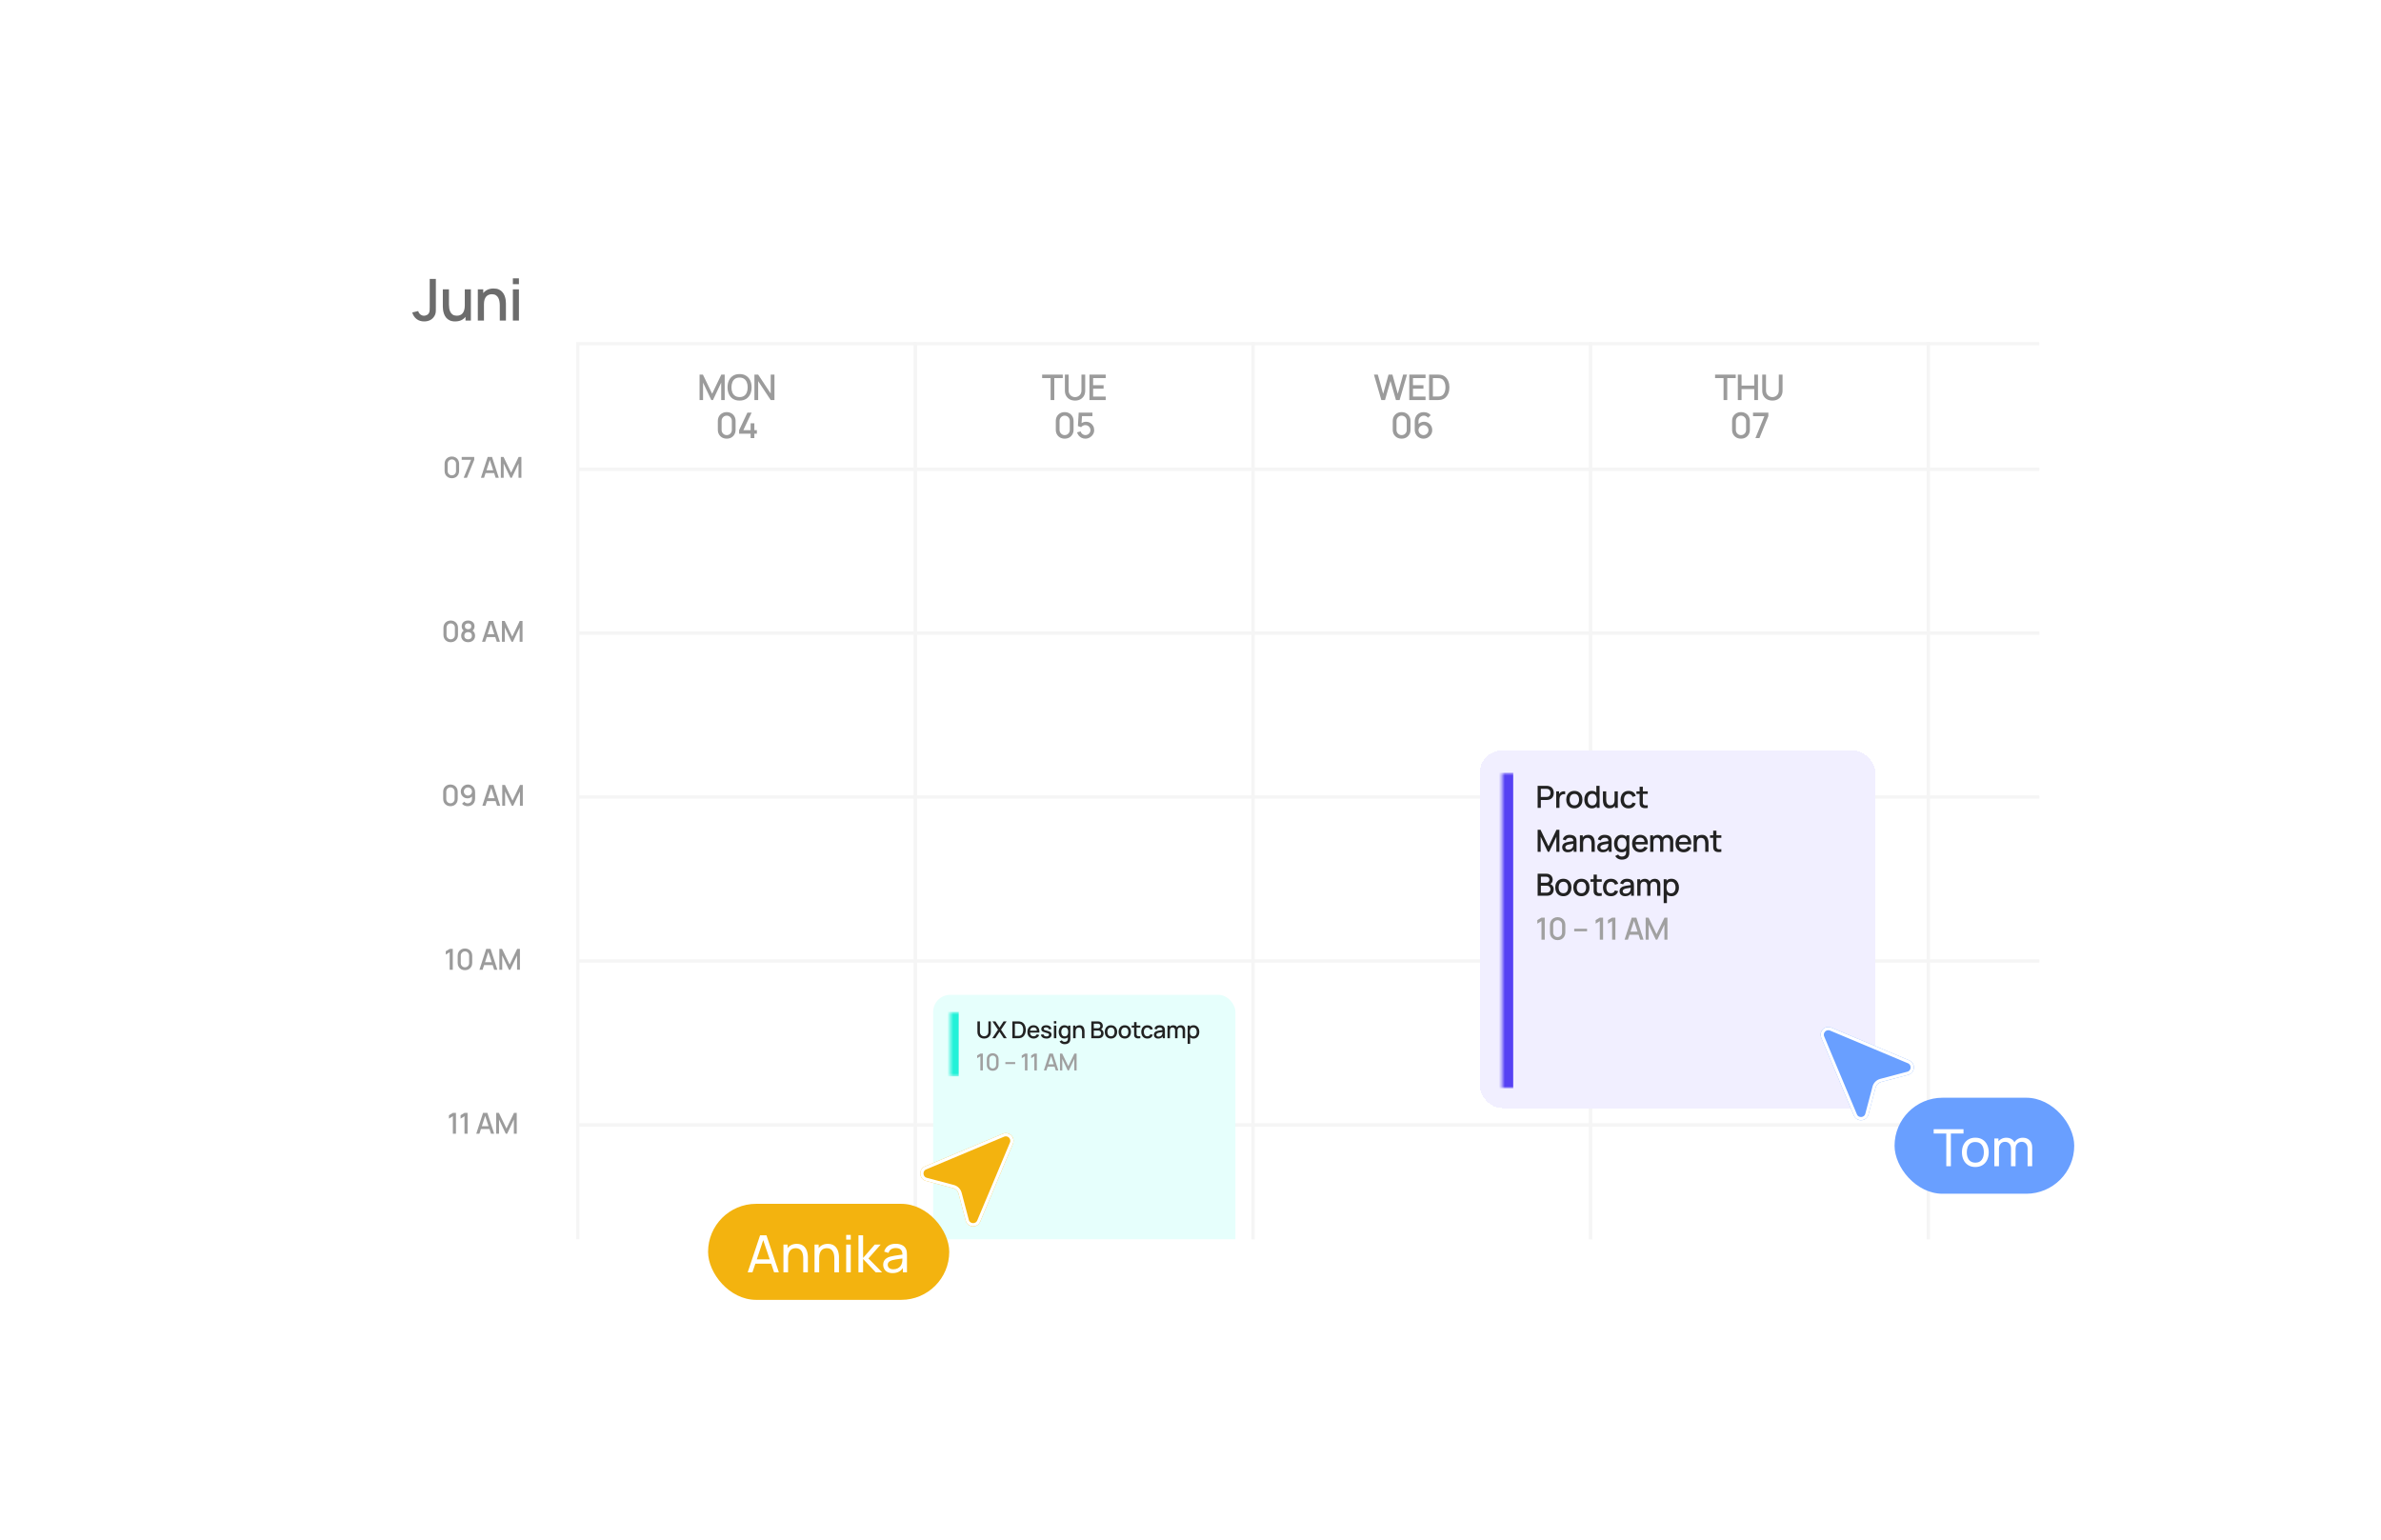 <svg width="813" height="526" viewBox="0 0 813 526" fill="none" xmlns="http://www.w3.org/2000/svg">
<g filter="url(#filter0_f_220_1274)">
<ellipse cx="406.46" cy="262.843" rx="270.089" ry="126.261" fill="#5641F3" fill-opacity="0.59"/>
</g>
<g filter="url(#filter1_d_220_1274)">
<rect x="121" y="74" width="575.312" height="349.139" rx="17.567" fill="white"/>
</g>
<path d="M144.853 109.755C143.812 109.755 142.936 109.479 142.224 108.925C141.519 108.372 141.032 107.628 140.762 106.692L142.807 106.208C142.899 106.649 143.133 107.028 143.509 107.344C143.891 107.654 144.316 107.809 144.783 107.809C145.093 107.809 145.416 107.73 145.752 107.572C146.088 107.413 146.338 107.157 146.503 106.801C146.615 106.564 146.681 106.294 146.7 105.991C146.72 105.681 146.73 105.322 146.73 104.913V95.24H148.825V104.913C148.825 105.335 148.822 105.711 148.815 106.04C148.815 106.369 148.782 106.679 148.716 106.969C148.657 107.259 148.538 107.558 148.36 107.868C147.985 108.52 147.491 108.998 146.878 109.301C146.266 109.604 145.59 109.755 144.853 109.755ZM155.421 109.755C154.683 109.755 154.064 109.637 153.564 109.4C153.063 109.162 152.654 108.853 152.338 108.471C152.029 108.082 151.792 107.66 151.627 107.206C151.462 106.751 151.35 106.307 151.291 105.872C151.232 105.437 151.202 105.055 151.202 104.726V98.797H153.297V104.044C153.297 104.459 153.33 104.887 153.396 105.328C153.468 105.763 153.6 106.168 153.791 106.544C153.988 106.919 154.262 107.222 154.611 107.453C154.967 107.684 155.428 107.799 155.994 107.799C156.363 107.799 156.712 107.74 157.042 107.621C157.371 107.496 157.658 107.298 157.901 107.028C158.152 106.758 158.346 106.402 158.484 105.961C158.629 105.52 158.702 104.983 158.702 104.35L159.986 104.834C159.986 105.803 159.805 106.659 159.443 107.404C159.081 108.141 158.56 108.718 157.882 109.133C157.203 109.548 156.383 109.755 155.421 109.755ZM158.949 109.469V106.386H158.702V98.797H160.787V109.469H158.949ZM170.653 109.469V104.222C170.653 103.807 170.617 103.382 170.544 102.947C170.478 102.506 170.347 102.097 170.149 101.722C169.958 101.346 169.685 101.043 169.329 100.813C168.98 100.582 168.522 100.467 167.955 100.467C167.586 100.467 167.237 100.529 166.908 100.655C166.579 100.773 166.289 100.968 166.038 101.238C165.795 101.508 165.6 101.863 165.455 102.305C165.317 102.746 165.248 103.283 165.248 103.915L163.963 103.431C163.963 102.463 164.144 101.61 164.507 100.872C164.869 100.128 165.39 99.548 166.068 99.133C166.747 98.718 167.567 98.51 168.528 98.51C169.266 98.51 169.886 98.629 170.386 98.866C170.887 99.103 171.292 99.416 171.602 99.805C171.918 100.187 172.158 100.605 172.323 101.06C172.488 101.514 172.6 101.959 172.659 102.394C172.718 102.829 172.748 103.211 172.748 103.54V109.469H170.653ZM163.153 109.469V98.797H165.001V101.88H165.248V109.469H163.153ZM175.124 97.048V95.042H177.189V97.048H175.124ZM175.124 109.469V98.797H177.189V109.469H175.124Z" fill="#6C6C6C"/>
<g clip-path="url(#clip0_220_1274)">
<rect x="197.307" y="160.187" width="115.282" height="55.994" fill="white" stroke="#F5F5F5" stroke-width="1.098"/>
<rect x="197.307" y="216.181" width="115.282" height="55.994" fill="white" stroke="#F5F5F5" stroke-width="1.098"/>
<rect x="197.307" y="272.175" width="115.282" height="55.994" fill="white" stroke="#F5F5F5" stroke-width="1.098"/>
<rect x="197.307" y="328.169" width="115.282" height="55.994" fill="white" stroke="#F5F5F5" stroke-width="1.098"/>
<rect x="197.307" y="384.163" width="115.282" height="55.994" fill="white" stroke="#F5F5F5" stroke-width="1.098"/>
<rect x="312.589" y="160.187" width="115.282" height="55.994" fill="white" stroke="#F5F5F5" stroke-width="1.098"/>
<rect x="312.589" y="216.181" width="115.282" height="55.994" fill="white" stroke="#F5F5F5" stroke-width="1.098"/>
<rect x="312.589" y="272.175" width="115.282" height="55.994" fill="white" stroke="#F5F5F5" stroke-width="1.098"/>
<rect x="312.589" y="328.169" width="115.282" height="55.994" fill="white" stroke="#F5F5F5" stroke-width="1.098"/>
<rect x="312.589" y="384.163" width="115.282" height="55.994" fill="white" stroke="#F5F5F5" stroke-width="1.098"/>
<rect x="318.627" y="339.697" width="103.205" height="93.323" rx="5.814" fill="#E6FFFC"/>
<mask id="path-16-inside-1_220_1274" fill="white">
<path d="M324.442 345.512H416.018V367.512H324.442V345.512Z"/>
</mask>
<path d="M324.442 367.512H327.349V345.512H324.442H321.535V367.512H324.442Z" fill="#23F1D8" mask="url(#path-16-inside-1_220_1274)"/>
<path d="M336.038 354.632C335.587 354.632 335.189 354.54 334.843 354.356C334.499 354.169 334.23 353.909 334.035 353.576C333.84 353.24 333.743 352.846 333.743 352.393V348.759L334.591 348.755V352.349C334.591 352.594 334.632 352.81 334.715 352.997C334.797 353.183 334.908 353.339 335.046 353.464C335.185 353.59 335.34 353.684 335.51 353.748C335.683 353.812 335.859 353.844 336.038 353.844C336.219 353.844 336.395 353.812 336.565 353.748C336.739 353.681 336.894 353.586 337.033 353.46C337.172 353.335 337.281 353.179 337.361 352.993C337.443 352.806 337.485 352.592 337.485 352.349V348.755H338.332V352.393C338.332 352.843 338.235 353.236 338.04 353.572C337.846 353.908 337.575 354.169 337.229 354.356C336.885 354.54 336.488 354.632 336.038 354.632ZM338.811 354.512L340.774 351.598L338.863 348.755H339.886L341.289 350.89L342.684 348.755H343.712L341.801 351.598L343.76 354.512H342.736L341.289 352.309L339.838 354.512H338.811ZM345.677 354.512V348.755H347.48C347.533 348.755 347.632 348.757 347.776 348.759C347.922 348.762 348.062 348.773 348.196 348.791C348.646 348.847 349.024 349.009 349.331 349.275C349.64 349.542 349.873 349.88 350.03 350.29C350.188 350.698 350.266 351.146 350.266 351.633C350.266 352.124 350.188 352.574 350.03 352.985C349.873 353.392 349.64 353.729 349.331 353.996C349.024 354.26 348.646 354.42 348.196 354.476C348.062 354.494 347.922 354.505 347.776 354.508C347.632 354.51 347.533 354.512 347.48 354.512H345.677ZM346.533 353.716H347.48C347.571 353.716 347.679 353.713 347.804 353.708C347.929 353.703 348.04 353.692 348.136 353.676C348.429 353.62 348.666 353.494 348.847 353.296C349.031 353.097 349.166 352.851 349.251 352.561C349.336 352.27 349.379 351.961 349.379 351.633C349.379 351.295 349.335 350.982 349.247 350.694C349.159 350.404 349.023 350.161 348.839 349.967C348.658 349.769 348.423 349.644 348.136 349.591C348.04 349.572 347.928 349.562 347.8 349.559C347.675 349.554 347.568 349.551 347.48 349.551H346.533V353.716ZM352.952 354.632C352.523 354.632 352.146 354.538 351.821 354.352C351.498 354.162 351.246 353.9 351.065 353.564C350.887 353.226 350.797 352.834 350.797 352.389C350.797 351.917 350.885 351.508 351.061 351.162C351.24 350.815 351.488 350.548 351.805 350.358C352.122 350.169 352.491 350.075 352.912 350.075C353.352 350.075 353.726 350.177 354.035 350.382C354.344 350.585 354.575 350.874 354.727 351.25C354.881 351.625 354.943 352.072 354.911 352.589H354.075V352.285C354.07 351.784 353.974 351.414 353.787 351.174C353.603 350.934 353.322 350.814 352.944 350.814C352.525 350.814 352.211 350.946 352.001 351.21C351.79 351.474 351.685 351.855 351.685 352.353C351.685 352.827 351.79 353.195 352.001 353.456C352.211 353.715 352.515 353.844 352.912 353.844C353.173 353.844 353.398 353.785 353.587 353.668C353.779 353.548 353.929 353.378 354.035 353.156L354.855 353.416C354.687 353.803 354.432 354.103 354.091 354.316C353.75 354.526 353.37 354.632 352.952 354.632ZM351.413 352.589V351.937H354.495V352.589H351.413ZM357.298 354.628C356.773 354.628 356.346 354.512 356.015 354.28C355.685 354.048 355.482 353.721 355.408 353.3L356.263 353.168C356.316 353.392 356.439 353.57 356.631 353.7C356.825 353.828 357.067 353.892 357.354 353.892C357.616 353.892 357.819 353.839 357.966 353.732C358.115 353.626 358.19 353.479 358.19 353.292C358.19 353.183 358.163 353.095 358.11 353.029C358.059 352.959 357.951 352.894 357.786 352.833C357.621 352.771 357.369 352.695 357.031 352.605C356.66 352.509 356.366 352.406 356.147 352.297C355.931 352.185 355.777 352.056 355.684 351.909C355.593 351.76 355.548 351.58 355.548 351.37C355.548 351.109 355.617 350.881 355.755 350.686C355.894 350.492 356.089 350.341 356.339 350.234C356.592 350.128 356.888 350.075 357.227 350.075C357.557 350.075 357.851 350.126 358.11 350.23C358.368 350.334 358.578 350.482 358.738 350.674C358.897 350.863 358.993 351.086 359.025 351.342L358.17 351.498C358.141 351.29 358.043 351.126 357.878 351.006C357.713 350.886 357.498 350.821 357.234 350.81C356.981 350.799 356.776 350.842 356.619 350.938C356.462 351.031 356.383 351.16 356.383 351.326C356.383 351.422 356.412 351.503 356.471 351.57C356.532 351.636 356.65 351.7 356.823 351.761C356.996 351.823 357.252 351.896 357.59 351.981C357.953 352.075 358.241 352.178 358.454 352.293C358.667 352.405 358.819 352.54 358.909 352.697C359.003 352.851 359.049 353.039 359.049 353.26C359.049 353.687 358.893 354.021 358.582 354.264C358.272 354.506 357.845 354.628 357.298 354.628ZM359.854 349.487V348.675H360.689V349.487H359.854ZM359.854 354.512V350.194H360.689V354.512H359.854ZM363.509 356.55C363.277 356.55 363.052 356.514 362.833 356.442C362.617 356.37 362.42 356.264 362.241 356.123C362.063 355.984 361.915 355.812 361.798 355.607L362.569 355.215C362.663 355.399 362.796 355.534 362.969 355.619C363.142 355.704 363.325 355.747 363.517 355.747C363.754 355.747 363.956 355.704 364.124 355.619C364.292 355.536 364.419 355.411 364.504 355.243C364.592 355.075 364.635 354.867 364.632 354.62V353.412H364.732V350.194H365.471V354.628C365.471 354.742 365.467 354.851 365.459 354.955C365.451 355.059 365.437 355.163 365.415 355.267C365.354 355.558 365.237 355.797 365.064 355.987C364.893 356.176 364.675 356.317 364.408 356.41C364.144 356.504 363.844 356.55 363.509 356.55ZM363.445 354.632C363.042 354.632 362.694 354.532 362.401 354.332C362.111 354.132 361.886 353.86 361.726 353.516C361.569 353.17 361.49 352.781 361.49 352.349C361.49 351.915 361.57 351.527 361.73 351.186C361.89 350.842 362.116 350.572 362.409 350.374C362.705 350.174 363.056 350.075 363.461 350.075C363.868 350.075 364.211 350.174 364.488 350.374C364.768 350.572 364.978 350.842 365.12 351.186C365.263 351.53 365.335 351.917 365.335 352.349C365.335 352.781 365.263 353.168 365.12 353.512C364.976 353.856 364.764 354.129 364.484 354.332C364.204 354.532 363.858 354.632 363.445 354.632ZM363.561 353.876C363.835 353.876 364.059 353.811 364.232 353.68C364.405 353.55 364.532 353.37 364.612 353.14C364.692 352.911 364.732 352.647 364.732 352.349C364.732 352.051 364.691 351.787 364.608 351.558C364.528 351.328 364.403 351.15 364.232 351.022C364.064 350.894 363.85 350.83 363.589 350.83C363.311 350.83 363.084 350.898 362.905 351.034C362.726 351.17 362.593 351.352 362.505 351.582C362.42 351.811 362.377 352.067 362.377 352.349C362.377 352.634 362.42 352.893 362.505 353.125C362.593 353.354 362.724 353.536 362.897 353.672C363.073 353.808 363.294 353.876 363.561 353.876ZM369.464 354.512V352.389C369.464 352.221 369.449 352.049 369.42 351.873C369.393 351.695 369.34 351.53 369.26 351.378C369.183 351.226 369.072 351.103 368.928 351.01C368.787 350.917 368.602 350.87 368.373 350.87C368.223 350.87 368.082 350.895 367.949 350.946C367.816 350.994 367.698 351.073 367.597 351.182C367.499 351.291 367.42 351.435 367.361 351.614C367.305 351.792 367.277 352.009 367.277 352.265L366.758 352.069C366.758 351.677 366.831 351.332 366.978 351.034C367.124 350.733 367.335 350.498 367.609 350.33C367.884 350.162 368.215 350.079 368.604 350.079C368.903 350.079 369.153 350.126 369.356 350.222C369.558 350.318 369.722 350.445 369.848 350.602C369.976 350.757 370.073 350.926 370.139 351.11C370.206 351.294 370.251 351.474 370.275 351.649C370.299 351.825 370.311 351.98 370.311 352.113V354.512H369.464ZM366.43 354.512V350.194H367.177V351.442H367.277V354.512H366.43ZM372.633 354.512V348.755H374.896C375.261 348.755 375.567 348.83 375.815 348.979C376.063 349.128 376.25 349.322 376.375 349.559C376.5 349.793 376.563 350.041 376.563 350.302C376.563 350.619 376.484 350.891 376.327 351.118C376.172 351.344 375.963 351.499 375.699 351.582L375.691 351.386C376.059 351.476 376.341 351.653 376.539 351.917C376.736 352.178 376.834 352.484 376.834 352.833C376.834 353.171 376.767 353.466 376.631 353.716C376.497 353.967 376.301 354.162 376.043 354.304C375.787 354.442 375.477 354.512 375.112 354.512H372.633ZM373.481 353.716H374.984C375.173 353.716 375.342 353.68 375.491 353.608C375.643 353.536 375.762 353.434 375.847 353.3C375.935 353.164 375.979 353.003 375.979 352.817C375.979 352.643 375.94 352.488 375.863 352.349C375.788 352.208 375.679 352.097 375.535 352.017C375.394 351.935 375.228 351.893 375.036 351.893H373.481V353.716ZM373.481 351.106H374.884C375.038 351.106 375.177 351.075 375.299 351.014C375.425 350.95 375.523 350.859 375.595 350.742C375.67 350.622 375.707 350.478 375.707 350.31C375.707 350.087 375.633 349.903 375.483 349.759C375.334 349.615 375.134 349.543 374.884 349.543H373.481V351.106ZM379.345 354.632C378.913 354.632 378.539 354.534 378.222 354.34C377.904 354.145 377.659 353.877 377.486 353.536C377.315 353.192 377.23 352.797 377.23 352.349C377.23 351.899 377.318 351.503 377.494 351.162C377.67 350.818 377.916 350.552 378.234 350.362C378.551 350.17 378.921 350.075 379.345 350.075C379.777 350.075 380.151 350.172 380.468 350.366C380.785 350.561 381.03 350.829 381.204 351.17C381.377 351.511 381.463 351.904 381.463 352.349C381.463 352.799 381.375 353.196 381.2 353.54C381.026 353.881 380.781 354.149 380.464 354.344C380.147 354.536 379.774 354.632 379.345 354.632ZM379.345 353.844C379.758 353.844 380.066 353.705 380.268 353.428C380.473 353.148 380.576 352.789 380.576 352.349C380.576 351.899 380.472 351.539 380.264 351.27C380.059 350.998 379.753 350.862 379.345 350.862C379.065 350.862 378.834 350.926 378.653 351.054C378.472 351.179 378.337 351.354 378.25 351.578C378.162 351.799 378.118 352.056 378.118 352.349C378.118 352.802 378.222 353.164 378.429 353.436C378.637 353.708 378.942 353.844 379.345 353.844ZM384.057 354.632C383.625 354.632 383.251 354.534 382.933 354.34C382.616 354.145 382.371 353.877 382.198 353.536C382.027 353.192 381.942 352.797 381.942 352.349C381.942 351.899 382.03 351.503 382.206 351.162C382.382 350.818 382.628 350.552 382.945 350.362C383.263 350.17 383.633 350.075 384.057 350.075C384.488 350.075 384.863 350.172 385.18 350.366C385.497 350.561 385.742 350.829 385.915 351.17C386.089 351.511 386.175 351.904 386.175 352.349C386.175 352.799 386.087 353.196 385.911 353.54C385.738 353.881 385.493 354.149 385.176 354.344C384.859 354.536 384.486 354.632 384.057 354.632ZM384.057 353.844C384.47 353.844 384.778 353.705 384.98 353.428C385.185 353.148 385.288 352.789 385.288 352.349C385.288 351.899 385.184 351.539 384.976 351.27C384.771 350.998 384.464 350.862 384.057 350.862C383.777 350.862 383.546 350.926 383.365 351.054C383.184 351.179 383.049 351.354 382.961 351.578C382.873 351.799 382.83 352.056 382.83 352.349C382.83 352.802 382.933 353.164 383.141 353.436C383.349 353.708 383.654 353.844 384.057 353.844ZM389.364 354.512C389.092 354.565 388.826 354.588 388.565 354.58C388.304 354.572 388.07 354.521 387.865 354.428C387.66 354.334 387.505 354.188 387.402 353.988C387.308 353.809 387.258 353.628 387.25 353.444C387.244 353.258 387.242 353.047 387.242 352.813V348.995H388.081V352.773C388.081 352.946 388.082 353.097 388.085 353.224C388.09 353.352 388.118 353.46 388.169 353.548C388.265 353.713 388.417 353.808 388.625 353.832C388.835 353.853 389.082 353.844 389.364 353.804V354.512ZM386.414 350.866V350.194H389.364V350.866H386.414ZM391.766 354.632C391.324 354.632 390.948 354.533 390.639 354.336C390.33 354.139 390.093 353.868 389.927 353.524C389.765 353.18 389.682 352.79 389.68 352.353C389.682 351.908 389.767 351.515 389.935 351.174C390.103 350.83 390.343 350.561 390.655 350.366C390.967 350.172 391.341 350.075 391.778 350.075C392.25 350.075 392.652 350.192 392.985 350.426C393.321 350.661 393.542 350.982 393.649 351.39L392.817 351.629C392.735 351.387 392.599 351.199 392.41 351.066C392.223 350.93 392.009 350.862 391.766 350.862C391.492 350.862 391.266 350.927 391.091 351.058C390.915 351.186 390.784 351.362 390.699 351.586C390.614 351.809 390.57 352.065 390.567 352.353C390.57 352.798 390.671 353.158 390.871 353.432C391.073 353.707 391.372 353.844 391.766 353.844C392.035 353.844 392.252 353.783 392.418 353.66C392.586 353.535 392.714 353.356 392.801 353.125L393.649 353.324C393.508 353.745 393.274 354.069 392.949 354.296C392.624 354.52 392.23 354.632 391.766 354.632ZM395.468 354.632C395.148 354.632 394.88 354.573 394.664 354.456C394.449 354.336 394.285 354.178 394.173 353.984C394.063 353.787 394.009 353.571 394.009 353.336C394.009 353.118 394.047 352.926 394.125 352.761C394.202 352.596 394.317 352.456 394.469 352.341C394.62 352.224 394.807 352.129 395.028 352.057C395.22 352.001 395.437 351.952 395.68 351.909C395.922 351.867 396.177 351.827 396.443 351.789C396.712 351.752 396.979 351.715 397.243 351.677L396.939 351.845C396.944 351.507 396.872 351.256 396.723 351.094C396.576 350.929 396.323 350.846 395.964 350.846C395.737 350.846 395.529 350.899 395.34 351.006C395.151 351.11 395.019 351.283 394.944 351.526L394.165 351.286C394.271 350.915 394.474 350.621 394.772 350.402C395.073 350.184 395.473 350.075 395.972 350.075C396.358 350.075 396.694 350.141 396.979 350.274C397.267 350.405 397.477 350.613 397.61 350.898C397.68 351.039 397.722 351.188 397.738 351.346C397.754 351.503 397.762 351.672 397.762 351.853V354.512H397.023V353.524L397.167 353.652C396.988 353.983 396.76 354.229 396.483 354.392C396.209 354.552 395.87 354.632 395.468 354.632ZM395.616 353.948C395.853 353.948 396.057 353.907 396.227 353.824C396.398 353.739 396.535 353.631 396.639 353.5C396.743 353.37 396.811 353.234 396.843 353.093C396.888 352.965 396.914 352.821 396.919 352.661C396.927 352.501 396.931 352.373 396.931 352.277L397.203 352.377C396.939 352.417 396.699 352.453 396.483 352.485C396.267 352.517 396.071 352.549 395.896 352.581C395.722 352.61 395.568 352.646 395.432 352.689C395.317 352.729 395.215 352.777 395.124 352.833C395.036 352.889 394.966 352.957 394.912 353.037C394.862 353.117 394.836 353.214 394.836 353.328C394.836 353.44 394.864 353.544 394.92 353.64C394.976 353.733 395.061 353.808 395.176 353.864C395.291 353.92 395.437 353.948 395.616 353.948ZM403.813 354.512L403.817 351.821C403.817 351.51 403.737 351.267 403.577 351.094C403.417 350.918 403.207 350.83 402.946 350.83C402.786 350.83 402.639 350.867 402.506 350.942C402.375 351.014 402.269 351.123 402.186 351.27C402.106 351.414 402.066 351.595 402.066 351.813L401.662 351.61C401.657 351.306 401.721 351.039 401.854 350.81C401.99 350.581 402.174 350.404 402.406 350.278C402.638 350.15 402.898 350.087 403.185 350.087C403.652 350.087 404.013 350.226 404.269 350.506C404.525 350.786 404.653 351.158 404.653 351.622L404.649 354.512H403.813ZM398.636 354.512V350.194H399.38V351.442H399.476V354.512H398.636ZM401.227 354.512L401.231 351.837C401.231 351.523 401.151 351.276 400.991 351.098C400.834 350.919 400.622 350.83 400.355 350.83C400.092 350.83 399.878 350.921 399.716 351.102C399.556 351.283 399.476 351.52 399.476 351.813L399.076 351.558C399.076 351.275 399.144 351.023 399.28 350.802C399.416 350.581 399.6 350.406 399.832 350.278C400.064 350.15 400.326 350.087 400.619 350.087C400.926 350.087 401.187 350.152 401.403 350.282C401.619 350.41 401.782 350.59 401.894 350.822C402.009 351.054 402.066 351.323 402.066 351.629L402.062 354.512H401.227ZM407.557 354.632C407.144 354.632 406.798 354.532 406.518 354.332C406.238 354.129 406.026 353.856 405.882 353.512C405.738 353.168 405.667 352.781 405.667 352.349C405.667 351.917 405.737 351.53 405.878 351.186C406.022 350.842 406.233 350.572 406.51 350.374C406.79 350.174 407.134 350.075 407.541 350.075C407.946 350.075 408.295 350.174 408.589 350.374C408.884 350.572 409.112 350.842 409.272 351.186C409.432 351.527 409.512 351.915 409.512 352.349C409.512 352.781 409.432 353.17 409.272 353.516C409.115 353.86 408.89 354.132 408.597 354.332C408.306 354.532 407.96 354.632 407.557 354.632ZM405.527 356.43V350.194H406.27V353.3H406.366V356.43H405.527ZM407.441 353.876C407.708 353.876 407.928 353.808 408.101 353.672C408.277 353.536 408.407 353.354 408.493 353.125C408.581 352.893 408.625 352.634 408.625 352.349C408.625 352.067 408.581 351.811 408.493 351.582C408.407 351.352 408.275 351.17 408.097 351.034C407.918 350.898 407.691 350.83 407.413 350.83C407.152 350.83 406.936 350.894 406.766 351.022C406.598 351.15 406.473 351.328 406.39 351.558C406.31 351.787 406.27 352.051 406.27 352.349C406.27 352.647 406.31 352.911 406.39 353.14C406.47 353.37 406.597 353.55 406.77 353.68C406.943 353.811 407.167 353.876 407.441 353.876Z" fill="#222222"/>
<path d="M334.747 365.512V360.675L333.663 361.334V360.403L334.747 359.755H335.598V365.512H334.747ZM338.963 365.632C338.571 365.632 338.225 365.546 337.923 365.376C337.622 365.202 337.385 364.965 337.212 364.664C337.041 364.363 336.956 364.017 336.956 363.625V361.642C336.956 361.25 337.041 360.904 337.212 360.603C337.385 360.302 337.622 360.066 337.923 359.895C338.225 359.722 338.571 359.635 338.963 359.635C339.355 359.635 339.701 359.722 340.002 359.895C340.303 360.066 340.539 360.302 340.71 360.603C340.883 360.904 340.969 361.25 340.969 361.642V363.625C340.969 364.017 340.883 364.363 340.71 364.664C340.539 364.965 340.303 365.202 340.002 365.376C339.701 365.546 339.355 365.632 338.963 365.632ZM338.963 364.832C339.176 364.832 339.369 364.781 339.542 364.68C339.718 364.576 339.858 364.438 339.962 364.264C340.066 364.089 340.118 363.893 340.118 363.677V361.582C340.118 361.369 340.066 361.176 339.962 361.003C339.858 360.827 339.718 360.688 339.542 360.587C339.369 360.483 339.176 360.431 338.963 360.431C338.75 360.431 338.555 360.483 338.379 360.587C338.206 360.688 338.067 360.827 337.963 361.003C337.86 361.176 337.808 361.369 337.808 361.582V363.677C337.808 363.893 337.86 364.089 337.963 364.264C338.067 364.438 338.206 364.576 338.379 364.68C338.555 364.781 338.75 364.832 338.963 364.832ZM343.286 363.325V362.653H346.644V363.325H343.286ZM349.968 365.512V360.675L348.885 361.334V360.403L349.968 359.755H350.819V365.512H349.968ZM353.181 365.512V360.675L352.097 361.334V360.403L353.181 359.755H354.032V365.512H353.181ZM356.431 365.512L358.302 359.755H359.505L361.376 365.512H360.508L358.786 360.259H359.001L357.299 365.512H356.431ZM357.402 364.212V363.429H360.408V364.212H357.402ZM361.933 365.512V359.755H362.689L364.775 364.085L366.85 359.755H367.613V365.508H366.822V361.57L364.963 365.512H364.583L362.721 361.57V365.512H361.933Z" fill="#A0A0A0"/>
<rect x="427.87" y="160.187" width="115.282" height="55.994" fill="white" stroke="#F5F5F5" stroke-width="1.098"/>
<rect x="427.871" y="216.181" width="115.282" height="55.994" fill="white" stroke="#F5F5F5" stroke-width="1.098"/>
<rect x="427.871" y="272.175" width="115.282" height="55.994" fill="white" stroke="#F5F5F5" stroke-width="1.098"/>
<rect x="427.871" y="328.169" width="115.282" height="55.994" fill="white" stroke="#F5F5F5" stroke-width="1.098"/>
<rect x="427.871" y="384.163" width="115.282" height="55.994" fill="white" stroke="#F5F5F5" stroke-width="1.098"/>
<rect x="543.152" y="160.187" width="115.282" height="55.994" fill="white" stroke="#F5F5F5" stroke-width="1.098"/>
<rect x="543.152" y="216.181" width="115.282" height="55.994" fill="white" stroke="#F5F5F5" stroke-width="1.098"/>
<rect x="543.152" y="272.175" width="115.282" height="55.994" fill="white" stroke="#F5F5F5" stroke-width="1.098"/>
<rect x="543.152" y="328.169" width="115.282" height="55.994" fill="white" stroke="#F5F5F5" stroke-width="1.098"/>
<rect x="543.152" y="384.163" width="115.282" height="55.994" fill="white" stroke="#F5F5F5" stroke-width="1.098"/>
<rect x="658.434" y="160.187" width="115.282" height="55.994" fill="white" stroke="#F5F5F5" stroke-width="1.098"/>
<rect x="658.434" y="216.181" width="115.282" height="55.994" fill="white" stroke="#F5F5F5" stroke-width="1.098"/>
<rect x="658.434" y="272.175" width="115.282" height="55.994" fill="white" stroke="#F5F5F5" stroke-width="1.098"/>
<rect x="658.434" y="328.169" width="115.282" height="55.994" fill="white" stroke="#F5F5F5" stroke-width="1.098"/>
<rect x="658.434" y="384.163" width="115.282" height="55.994" fill="white" stroke="#F5F5F5" stroke-width="1.098"/>
<g filter="url(#filter2_d_220_1274)">
<rect x="501.983" y="251.864" width="135.045" height="122.115" rx="7.608" fill="#F1EFFF" shape-rendering="crispEdges"/>
<mask id="path-35-inside-2_220_1274" fill="white">
<path d="M509.591 259.472H629.419V367.22H509.591V259.472Z"/>
</mask>
<path d="M509.591 367.22H513.395V259.472H509.591H505.787V367.22H509.591Z" fill="#5641F3" mask="url(#path-35-inside-2_220_1274)"/>
<path d="M521.735 271.472V263.94H524.78C524.853 263.94 524.944 263.943 525.052 263.95C525.16 263.954 525.263 263.964 525.36 263.981C525.779 264.048 526.127 264.191 526.406 264.41C526.689 264.63 526.9 264.907 527.039 265.242C527.179 265.577 527.249 265.946 527.249 266.351C527.249 266.759 527.179 267.13 527.039 267.465C526.9 267.8 526.689 268.077 526.406 268.297C526.127 268.516 525.779 268.659 525.36 268.726C525.263 268.74 525.158 268.75 525.046 268.757C524.938 268.764 524.849 268.767 524.78 268.767H522.829V271.472H521.735ZM522.829 267.732H524.738C524.808 267.732 524.884 267.728 524.968 267.721C525.055 267.714 525.137 267.702 525.214 267.685C525.437 267.632 525.617 267.537 525.753 267.397C525.889 267.254 525.986 267.09 526.045 266.905C526.105 266.721 526.134 266.536 526.134 266.351C526.134 266.166 526.105 265.983 526.045 265.802C525.986 265.617 525.889 265.455 525.753 265.315C525.617 265.172 525.437 265.075 525.214 265.022C525.137 265.001 525.055 264.987 524.968 264.981C524.884 264.974 524.808 264.97 524.738 264.97H522.829V267.732ZM528.085 271.472V265.823H529.058V267.193L528.922 267.015C528.992 266.834 529.082 266.668 529.194 266.518C529.305 266.365 529.434 266.239 529.581 266.142C529.724 266.037 529.882 265.957 530.057 265.901C530.235 265.842 530.416 265.807 530.601 265.796C530.786 265.783 530.963 265.791 531.134 265.823V266.848C530.95 266.799 530.744 266.785 530.517 266.806C530.294 266.827 530.088 266.898 529.9 267.02C529.722 267.136 529.581 267.275 529.476 267.439C529.375 267.603 529.302 267.786 529.257 267.988C529.211 268.187 529.189 268.398 529.189 268.621V271.472H528.085ZM534.272 271.629C533.707 271.629 533.217 271.501 532.802 271.247C532.387 270.992 532.067 270.642 531.84 270.195C531.617 269.746 531.505 269.228 531.505 268.642C531.505 268.053 531.62 267.535 531.85 267.088C532.081 266.639 532.403 266.29 532.818 266.042C533.233 265.791 533.718 265.666 534.272 265.666C534.837 265.666 535.327 265.793 535.742 266.048C536.157 266.302 536.478 266.653 536.704 267.099C536.931 267.545 537.044 268.06 537.044 268.642C537.044 269.231 536.929 269.751 536.699 270.201C536.473 270.647 536.152 270.997 535.737 271.252C535.322 271.503 534.834 271.629 534.272 271.629ZM534.272 270.598C534.813 270.598 535.215 270.417 535.48 270.054C535.749 269.688 535.883 269.217 535.883 268.642C535.883 268.053 535.747 267.582 535.475 267.23C535.207 266.874 534.806 266.696 534.272 266.696C533.906 266.696 533.604 266.78 533.367 266.947C533.13 267.111 532.954 267.34 532.839 267.632C532.724 267.922 532.666 268.258 532.666 268.642C532.666 269.235 532.802 269.709 533.074 270.065C533.346 270.42 533.746 270.598 534.272 270.598ZM540.229 271.629C539.702 271.629 539.247 271.498 538.863 271.236C538.483 270.975 538.189 270.619 537.979 270.169C537.774 269.716 537.671 269.207 537.671 268.642C537.671 268.074 537.775 267.566 537.985 267.12C538.194 266.67 538.49 266.316 538.874 266.058C539.261 265.796 539.719 265.666 540.249 265.666C540.783 265.666 541.231 265.796 541.594 266.058C541.96 266.316 542.235 266.67 542.42 267.12C542.608 267.57 542.703 268.077 542.703 268.642C542.703 269.207 542.608 269.714 542.42 270.164C542.232 270.614 541.955 270.971 541.589 271.236C541.222 271.498 540.769 271.629 540.229 271.629ZM540.38 270.64C540.739 270.64 541.032 270.555 541.259 270.384C541.486 270.213 541.651 269.977 541.756 269.678C541.861 269.378 541.913 269.032 541.913 268.642C541.913 268.251 541.859 267.906 541.751 267.606C541.646 267.306 541.482 267.073 541.259 266.905C541.039 266.738 540.759 266.654 540.417 266.654C540.054 266.654 539.756 266.743 539.522 266.921C539.289 267.099 539.114 267.338 538.999 267.638C538.888 267.938 538.832 268.272 538.832 268.642C538.832 269.015 538.888 269.353 538.999 269.657C539.114 269.957 539.285 270.195 539.512 270.373C539.742 270.551 540.032 270.64 540.38 270.64ZM541.913 271.472V267.408H541.787V263.94H542.886V271.472H541.913ZM546.269 271.623C545.878 271.623 545.55 271.561 545.285 271.435C545.02 271.31 544.804 271.146 544.637 270.943C544.473 270.738 544.347 270.514 544.26 270.274C544.173 270.033 544.114 269.798 544.082 269.568C544.051 269.338 544.035 269.135 544.035 268.961V265.823H545.144V268.6C545.144 268.82 545.162 269.046 545.197 269.28C545.235 269.51 545.305 269.725 545.406 269.923C545.51 270.122 545.655 270.283 545.84 270.405C546.028 270.527 546.272 270.588 546.572 270.588C546.767 270.588 546.952 270.556 547.127 270.494C547.301 270.427 547.453 270.323 547.582 270.18C547.714 270.037 547.817 269.848 547.89 269.615C547.967 269.381 548.005 269.097 548.005 268.762L548.685 269.019C548.685 269.531 548.589 269.984 548.398 270.378C548.206 270.769 547.93 271.074 547.571 271.294C547.212 271.514 546.778 271.623 546.269 271.623ZM548.136 271.472V269.84H548.005V265.823H549.109V271.472H548.136ZM552.783 271.629C552.205 271.629 551.713 271.5 551.308 271.242C550.904 270.983 550.594 270.63 550.377 270.18C550.165 269.73 550.056 269.219 550.053 268.647C550.056 268.065 550.168 267.55 550.388 267.104C550.607 266.654 550.921 266.302 551.329 266.048C551.737 265.793 552.227 265.666 552.799 265.666C553.416 265.666 553.943 265.819 554.379 266.126C554.818 266.433 555.108 266.853 555.247 267.387L554.159 267.7C554.051 267.383 553.873 267.137 553.626 266.963C553.381 266.785 553.101 266.696 552.783 266.696C552.424 266.696 552.13 266.782 551.899 266.952C551.669 267.12 551.498 267.35 551.387 267.643C551.275 267.936 551.218 268.271 551.214 268.647C551.218 269.229 551.35 269.7 551.612 270.059C551.877 270.419 552.267 270.598 552.783 270.598C553.136 270.598 553.42 270.518 553.636 270.358C553.856 270.194 554.023 269.96 554.138 269.657L555.247 269.918C555.062 270.469 554.757 270.893 554.332 271.189C553.906 271.482 553.39 271.629 552.783 271.629ZM559.336 271.472C558.98 271.541 558.631 271.571 558.29 271.561C557.948 271.55 557.643 271.484 557.374 271.362C557.106 271.24 556.904 271.048 556.768 270.786C556.646 270.553 556.579 270.316 556.569 270.075C556.562 269.831 556.558 269.556 556.558 269.249V264.253H557.657V269.196C557.657 269.423 557.659 269.62 557.662 269.787C557.669 269.955 557.706 270.096 557.772 270.211C557.897 270.427 558.096 270.551 558.368 270.582C558.644 270.61 558.966 270.598 559.336 270.546V271.472ZM555.476 266.701V265.823H559.336V266.701H555.476ZM521.735 286.472V278.94H522.724L525.454 284.604L528.169 278.94H529.168V286.466H528.132V281.314L525.7 286.472H525.203L522.766 281.314V286.472H521.735ZM532.02 286.629C531.601 286.629 531.251 286.552 530.968 286.398C530.686 286.242 530.471 286.036 530.325 285.781C530.182 285.523 530.111 285.241 530.111 284.934C530.111 284.648 530.161 284.397 530.262 284.181C530.363 283.964 530.513 283.781 530.712 283.631C530.911 283.478 531.155 283.354 531.444 283.26C531.695 283.187 531.98 283.122 532.297 283.067C532.614 283.011 532.947 282.958 533.296 282.91C533.648 282.861 533.997 282.812 534.342 282.763L533.945 282.983C533.952 282.54 533.857 282.212 533.662 282C533.47 281.783 533.139 281.675 532.668 281.675C532.372 281.675 532.1 281.745 531.852 281.884C531.605 282.02 531.432 282.247 531.335 282.564L530.315 282.251C530.454 281.766 530.719 281.381 531.11 281.095C531.504 280.809 532.027 280.666 532.679 280.666C533.184 280.666 533.624 280.753 533.997 280.927C534.373 281.098 534.649 281.37 534.823 281.743C534.914 281.928 534.97 282.123 534.991 282.329C535.012 282.535 535.022 282.756 535.022 282.993V286.472H534.054V285.18L534.243 285.347C534.009 285.779 533.711 286.102 533.348 286.315C532.989 286.524 532.546 286.629 532.02 286.629ZM532.213 285.734C532.524 285.734 532.79 285.68 533.014 285.572C533.237 285.46 533.416 285.319 533.552 285.148C533.688 284.977 533.777 284.8 533.819 284.615C533.878 284.447 533.911 284.259 533.918 284.05C533.929 283.841 533.934 283.673 533.934 283.548L534.29 283.679C533.945 283.731 533.631 283.778 533.348 283.82C533.066 283.862 532.81 283.903 532.579 283.945C532.353 283.984 532.15 284.031 531.973 284.087C531.823 284.139 531.688 284.202 531.57 284.275C531.455 284.348 531.362 284.437 531.293 284.542C531.226 284.646 531.193 284.773 531.193 284.923C531.193 285.07 531.23 285.206 531.303 285.331C531.376 285.453 531.488 285.551 531.638 285.624C531.788 285.698 531.98 285.734 532.213 285.734ZM540.136 286.472V283.694C540.136 283.475 540.117 283.25 540.078 283.019C540.043 282.786 539.974 282.57 539.869 282.371C539.768 282.172 539.623 282.012 539.435 281.89C539.25 281.768 539.008 281.707 538.708 281.707C538.513 281.707 538.328 281.74 538.153 281.806C537.979 281.869 537.826 281.972 537.693 282.115C537.564 282.258 537.461 282.446 537.385 282.679C537.311 282.913 537.275 283.197 537.275 283.532L536.595 283.276C536.595 282.763 536.691 282.312 536.882 281.921C537.074 281.527 537.35 281.22 537.709 281C538.068 280.781 538.502 280.671 539.011 280.671C539.402 280.671 539.73 280.734 539.995 280.859C540.26 280.985 540.474 281.15 540.638 281.356C540.805 281.558 540.933 281.78 541.02 282.02C541.107 282.261 541.166 282.496 541.198 282.727C541.229 282.957 541.245 283.159 541.245 283.333V286.472H540.136ZM536.166 286.472V280.823H537.144V282.455H537.275V286.472H536.166ZM543.993 286.629C543.575 286.629 543.224 286.552 542.942 286.398C542.659 286.242 542.445 286.036 542.299 285.781C542.156 285.523 542.084 285.241 542.084 284.934C542.084 284.648 542.135 284.397 542.236 284.181C542.337 283.964 542.487 283.781 542.686 283.631C542.884 283.478 543.128 283.354 543.418 283.26C543.669 283.187 543.953 283.122 544.27 283.067C544.588 283.011 544.921 282.958 545.27 282.91C545.622 282.861 545.97 282.812 546.316 282.763L545.918 282.983C545.925 282.54 545.831 282.212 545.636 282C545.444 281.783 545.113 281.675 544.642 281.675C544.345 281.675 544.073 281.745 543.826 281.884C543.578 282.02 543.406 282.247 543.308 282.564L542.288 282.251C542.428 281.766 542.693 281.381 543.083 281.095C543.477 280.809 544 280.666 544.652 280.666C545.158 280.666 545.597 280.753 545.97 280.927C546.347 281.098 546.623 281.37 546.797 281.743C546.888 281.928 546.943 282.123 546.964 282.329C546.985 282.535 546.996 282.756 546.996 282.993V286.472H546.028V285.18L546.216 285.347C545.983 285.779 545.685 286.102 545.322 286.315C544.963 286.524 544.52 286.629 543.993 286.629ZM544.187 285.734C544.497 285.734 544.764 285.68 544.987 285.572C545.21 285.46 545.39 285.319 545.526 285.148C545.662 284.977 545.751 284.8 545.793 284.615C545.852 284.447 545.885 284.259 545.892 284.05C545.902 283.841 545.908 283.673 545.908 283.548L546.263 283.679C545.918 283.731 545.604 283.778 545.322 283.82C545.039 283.862 544.783 283.903 544.553 283.945C544.326 283.984 544.124 284.031 543.946 284.087C543.796 284.139 543.662 284.202 543.543 284.275C543.428 284.348 543.336 284.437 543.266 284.542C543.2 284.646 543.167 284.773 543.167 284.923C543.167 285.07 543.203 285.206 543.277 285.331C543.35 285.453 543.462 285.551 543.611 285.624C543.761 285.698 543.953 285.734 544.187 285.734ZM550.472 289.139C550.169 289.139 549.874 289.092 549.588 288.998C549.306 288.904 549.048 288.764 548.814 288.58C548.581 288.398 548.387 288.173 548.234 287.905L549.243 287.392C549.365 287.633 549.539 287.809 549.766 287.921C549.993 288.032 550.232 288.088 550.483 288.088C550.793 288.088 551.058 288.032 551.278 287.921C551.497 287.812 551.663 287.649 551.775 287.429C551.89 287.209 551.946 286.937 551.942 286.613V285.033H552.073V280.823H553.04V286.623C553.04 286.773 553.035 286.916 553.025 287.052C553.014 287.188 552.995 287.324 552.967 287.46C552.887 287.84 552.734 288.154 552.507 288.402C552.284 288.649 551.998 288.834 551.649 288.956C551.304 289.078 550.912 289.139 550.472 289.139ZM550.389 286.629C549.862 286.629 549.407 286.498 549.023 286.236C548.643 285.975 548.349 285.619 548.139 285.169C547.934 284.716 547.831 284.207 547.831 283.642C547.831 283.074 547.935 282.566 548.145 282.12C548.354 281.67 548.65 281.316 549.034 281.058C549.421 280.796 549.879 280.666 550.41 280.666C550.943 280.666 551.391 280.796 551.754 281.058C552.12 281.316 552.395 281.67 552.58 282.12C552.769 282.57 552.863 283.077 552.863 283.642C552.863 284.207 552.769 284.714 552.58 285.164C552.392 285.614 552.115 285.971 551.749 286.236C551.382 286.498 550.929 286.629 550.389 286.629ZM550.54 285.64C550.899 285.64 551.192 285.555 551.419 285.384C551.646 285.213 551.811 284.977 551.916 284.678C552.021 284.378 552.073 284.032 552.073 283.642C552.073 283.251 552.019 282.906 551.911 282.606C551.806 282.306 551.642 282.073 551.419 281.905C551.199 281.738 550.919 281.654 550.577 281.654C550.214 281.654 549.916 281.743 549.682 281.921C549.449 282.099 549.274 282.338 549.159 282.638C549.048 282.938 548.992 283.272 548.992 283.642C548.992 284.015 549.048 284.353 549.159 284.657C549.274 284.957 549.445 285.195 549.672 285.373C549.902 285.551 550.192 285.64 550.54 285.64ZM556.805 286.629C556.244 286.629 555.751 286.507 555.325 286.262C554.903 286.015 554.574 285.671 554.337 285.232C554.103 284.789 553.986 284.277 553.986 283.694C553.986 283.077 554.101 282.542 554.331 282.088C554.565 281.635 554.889 281.285 555.304 281.037C555.719 280.79 556.202 280.666 556.753 280.666C557.329 280.666 557.818 280.8 558.223 281.068C558.627 281.333 558.929 281.712 559.128 282.204C559.33 282.695 559.41 283.279 559.368 283.956H558.275V283.558C558.268 282.903 558.143 282.418 557.899 282.104C557.658 281.79 557.29 281.633 556.795 281.633C556.248 281.633 555.836 281.806 555.561 282.151C555.285 282.496 555.147 282.995 555.147 283.647C555.147 284.268 555.285 284.749 555.561 285.091C555.836 285.429 556.234 285.598 556.753 285.598C557.095 285.598 557.39 285.521 557.637 285.368C557.888 285.211 558.083 284.988 558.223 284.699L559.295 285.038C559.076 285.544 558.743 285.936 558.296 286.215C557.85 286.491 557.353 286.629 556.805 286.629ZM554.792 283.956V283.103H558.824V283.956H554.792ZM566.948 286.472L566.953 282.951C566.953 282.544 566.849 282.226 566.639 282C566.43 281.769 566.155 281.654 565.813 281.654C565.604 281.654 565.412 281.703 565.238 281.801C565.067 281.895 564.927 282.038 564.819 282.23C564.714 282.418 564.662 282.655 564.662 282.941L564.134 282.674C564.127 282.277 564.211 281.928 564.385 281.628C564.563 281.328 564.803 281.096 565.107 280.932C565.41 280.765 565.75 280.681 566.127 280.681C566.737 280.681 567.209 280.864 567.544 281.231C567.879 281.597 568.046 282.083 568.046 282.69L568.041 286.472H566.948ZM560.174 286.472V280.823H561.147V282.455H561.273V286.472H560.174ZM563.564 286.472L563.569 282.972C563.569 282.561 563.464 282.238 563.255 282.005C563.049 281.771 562.772 281.654 562.423 281.654C562.078 281.654 561.799 281.773 561.587 282.01C561.377 282.247 561.273 282.557 561.273 282.941L560.75 282.606C560.75 282.237 560.839 281.907 561.016 281.618C561.194 281.328 561.435 281.1 561.738 280.932C562.042 280.765 562.385 280.681 562.769 280.681C563.17 280.681 563.511 280.767 563.794 280.938C564.076 281.105 564.291 281.34 564.437 281.644C564.587 281.947 564.662 282.299 564.662 282.7L564.657 286.472H563.564ZM571.629 286.629C571.068 286.629 570.574 286.507 570.149 286.262C569.727 286.015 569.398 285.671 569.16 285.232C568.927 284.789 568.81 284.277 568.81 283.694C568.81 283.077 568.925 282.542 569.155 282.088C569.389 281.635 569.713 281.285 570.128 281.037C570.543 280.79 571.026 280.666 571.577 280.666C572.152 280.666 572.642 280.8 573.047 281.068C573.451 281.333 573.753 281.712 573.952 282.204C574.154 282.695 574.234 283.279 574.192 283.956H573.099V283.558C573.092 282.903 572.967 282.418 572.722 282.104C572.482 281.79 572.114 281.633 571.619 281.633C571.071 281.633 570.66 281.806 570.384 282.151C570.109 282.496 569.971 282.995 569.971 283.647C569.971 284.268 570.109 284.749 570.384 285.091C570.66 285.429 571.057 285.598 571.577 285.598C571.919 285.598 572.213 285.521 572.461 285.368C572.712 285.211 572.907 284.988 573.047 284.699L574.119 285.038C573.899 285.544 573.566 285.936 573.12 286.215C572.674 286.491 572.177 286.629 571.629 286.629ZM569.616 283.956V283.103H573.648V283.956H569.616ZM578.968 286.472V283.694C578.968 283.475 578.949 283.25 578.911 283.019C578.876 282.786 578.806 282.57 578.701 282.371C578.6 282.172 578.456 282.012 578.267 281.89C578.082 281.768 577.84 281.707 577.54 281.707C577.345 281.707 577.16 281.74 576.986 281.806C576.811 281.869 576.658 281.972 576.525 282.115C576.396 282.258 576.294 282.446 576.217 282.679C576.144 282.913 576.107 283.197 576.107 283.532L575.427 283.276C575.427 282.763 575.523 282.312 575.715 281.921C575.907 281.527 576.182 281.22 576.541 281C576.9 280.781 577.334 280.671 577.844 280.671C578.234 280.671 578.562 280.734 578.827 280.859C579.092 280.985 579.306 281.15 579.47 281.356C579.638 281.558 579.765 281.78 579.852 282.02C579.939 282.261 579.999 282.496 580.03 282.727C580.061 282.957 580.077 283.159 580.077 283.333V286.472H578.968ZM574.998 286.472V280.823H575.976V282.455H576.107V286.472H574.998ZM584.463 286.472C584.107 286.541 583.758 286.571 583.417 286.561C583.075 286.55 582.77 286.484 582.501 286.362C582.233 286.24 582.031 286.048 581.895 285.786C581.772 285.553 581.706 285.316 581.696 285.075C581.689 284.831 581.685 284.556 581.685 284.249V279.253H582.784V284.196C582.784 284.423 582.785 284.62 582.789 284.787C582.796 284.955 582.833 285.096 582.899 285.211C583.024 285.427 583.223 285.551 583.495 285.582C583.771 285.61 584.093 285.598 584.463 285.546V286.472ZM580.603 281.701V280.823H584.463V281.701H580.603ZM521.735 301.472V293.94H524.696C525.174 293.94 525.575 294.037 525.899 294.233C526.223 294.428 526.467 294.681 526.631 294.991C526.795 295.298 526.877 295.622 526.877 295.964C526.877 296.379 526.774 296.735 526.569 297.031C526.366 297.327 526.093 297.53 525.747 297.638L525.737 297.381C526.218 297.5 526.588 297.732 526.846 298.077C527.104 298.419 527.233 298.818 527.233 299.275C527.233 299.718 527.144 300.103 526.966 300.431C526.792 300.759 526.535 301.015 526.197 301.2C525.862 301.381 525.456 301.472 524.978 301.472H521.735ZM522.844 300.431H524.811C525.059 300.431 525.28 300.384 525.475 300.29C525.674 300.195 525.829 300.061 525.941 299.887C526.056 299.709 526.113 299.498 526.113 299.254C526.113 299.027 526.063 298.823 525.962 298.642C525.864 298.457 525.721 298.312 525.533 298.208C525.348 298.1 525.13 298.046 524.879 298.046H522.844V300.431ZM522.844 297.015H524.68C524.883 297.015 525.064 296.975 525.224 296.895C525.388 296.811 525.517 296.693 525.611 296.539C525.709 296.382 525.758 296.194 525.758 295.974C525.758 295.681 525.66 295.441 525.465 295.253C525.27 295.064 525.008 294.97 524.68 294.97H522.844V297.015ZM530.518 301.629C529.953 301.629 529.463 301.501 529.048 301.247C528.633 300.992 528.312 300.642 528.085 300.195C527.862 299.746 527.751 299.228 527.751 298.642C527.751 298.053 527.866 297.535 528.096 297.088C528.326 296.639 528.649 296.29 529.064 296.042C529.478 295.791 529.963 295.666 530.518 295.666C531.083 295.666 531.572 295.793 531.987 296.048C532.402 296.302 532.723 296.653 532.95 297.099C533.177 297.545 533.29 298.06 533.29 298.642C533.29 299.231 533.175 299.751 532.945 300.201C532.718 300.647 532.397 300.997 531.982 301.252C531.567 301.503 531.079 301.629 530.518 301.629ZM530.518 300.598C531.058 300.598 531.461 300.417 531.726 300.054C531.994 299.688 532.129 299.217 532.129 298.642C532.129 298.053 531.993 297.582 531.721 297.23C531.452 296.874 531.051 296.696 530.518 296.696C530.151 296.696 529.85 296.78 529.613 296.947C529.376 297.111 529.2 297.34 529.084 297.632C528.969 297.922 528.912 298.258 528.912 298.642C528.912 299.235 529.048 299.709 529.32 300.065C529.592 300.42 529.991 300.598 530.518 300.598ZM536.683 301.629C536.118 301.629 535.628 301.501 535.213 301.247C534.798 300.992 534.478 300.642 534.251 300.195C534.028 299.746 533.916 299.228 533.916 298.642C533.916 298.053 534.031 297.535 534.261 297.088C534.492 296.639 534.814 296.29 535.229 296.042C535.644 295.791 536.129 295.666 536.683 295.666C537.248 295.666 537.738 295.793 538.153 296.048C538.568 296.302 538.889 296.653 539.115 297.099C539.342 297.545 539.455 298.06 539.455 298.642C539.455 299.231 539.34 299.751 539.11 300.201C538.884 300.647 538.563 300.997 538.148 301.252C537.733 301.503 537.245 301.629 536.683 301.629ZM536.683 300.598C537.224 300.598 537.626 300.417 537.891 300.054C538.16 299.688 538.294 299.217 538.294 298.642C538.294 298.053 538.158 297.582 537.886 297.23C537.618 296.874 537.217 296.696 536.683 296.696C536.317 296.696 536.015 296.78 535.778 296.947C535.541 297.111 535.365 297.34 535.25 297.632C535.135 297.922 535.077 298.258 535.077 298.642C535.077 299.235 535.213 299.709 535.485 300.065C535.757 300.42 536.157 300.598 536.683 300.598ZM543.628 301.472C543.272 301.541 542.924 301.571 542.582 301.561C542.24 301.55 541.935 301.484 541.667 301.362C541.398 301.24 541.196 301.048 541.06 300.786C540.938 300.553 540.872 300.316 540.861 300.075C540.854 299.831 540.851 299.556 540.851 299.249V294.253H541.949V299.196C541.949 299.423 541.951 299.62 541.954 299.787C541.961 299.955 541.998 300.096 542.064 300.211C542.19 300.427 542.388 300.551 542.66 300.582C542.936 300.61 543.258 300.598 543.628 300.546V301.472ZM539.768 296.701V295.823H543.628V296.701H539.768ZM546.771 301.629C546.192 301.629 545.701 301.5 545.296 301.242C544.892 300.983 544.581 300.63 544.365 300.18C544.152 299.73 544.044 299.219 544.041 298.647C544.044 298.065 544.156 297.55 544.375 297.104C544.595 296.654 544.909 296.302 545.317 296.048C545.725 295.793 546.215 295.666 546.787 295.666C547.404 295.666 547.931 295.819 548.366 296.126C548.806 296.433 549.095 296.853 549.235 297.387L548.147 297.7C548.039 297.383 547.861 297.137 547.613 296.963C547.369 296.785 547.088 296.696 546.771 296.696C546.412 296.696 546.117 296.782 545.887 296.952C545.657 297.12 545.486 297.35 545.374 297.643C545.263 297.936 545.205 298.271 545.202 298.647C545.205 299.229 545.338 299.7 545.599 300.059C545.864 300.419 546.255 300.598 546.771 300.598C547.123 300.598 547.407 300.518 547.624 300.358C547.843 300.194 548.011 299.96 548.126 299.657L549.235 299.918C549.05 300.469 548.745 300.893 548.319 301.189C547.894 301.482 547.378 301.629 546.771 301.629ZM551.615 301.629C551.196 301.629 550.846 301.552 550.563 301.398C550.281 301.242 550.067 301.036 549.92 300.781C549.777 300.523 549.706 300.241 549.706 299.934C549.706 299.648 549.756 299.397 549.857 299.181C549.958 298.964 550.108 298.781 550.307 298.631C550.506 298.478 550.75 298.354 551.039 298.26C551.291 298.187 551.575 298.122 551.892 298.067C552.209 298.011 552.542 297.958 552.891 297.91C553.243 297.861 553.592 297.812 553.937 297.763L553.54 297.983C553.547 297.54 553.453 297.212 553.257 297C553.065 296.783 552.734 296.675 552.263 296.675C551.967 296.675 551.695 296.745 551.447 296.884C551.2 297.02 551.027 297.247 550.93 297.564L549.91 297.251C550.049 296.766 550.314 296.381 550.705 296.095C551.099 295.809 551.622 295.666 552.274 295.666C552.78 295.666 553.219 295.753 553.592 295.927C553.969 296.098 554.244 296.37 554.418 296.743C554.509 296.928 554.565 297.123 554.586 297.329C554.607 297.535 554.617 297.756 554.617 297.993V301.472H553.65V300.18L553.838 300.347C553.604 300.779 553.306 301.102 552.943 301.315C552.584 301.524 552.141 301.629 551.615 301.629ZM551.808 300.734C552.119 300.734 552.385 300.68 552.609 300.572C552.832 300.46 553.011 300.319 553.147 300.148C553.283 299.977 553.372 299.8 553.414 299.615C553.473 299.447 553.507 299.259 553.514 299.05C553.524 298.841 553.529 298.673 553.529 298.548L553.885 298.679C553.54 298.731 553.226 298.778 552.943 298.82C552.661 298.862 552.405 298.903 552.175 298.945C551.948 298.984 551.746 299.031 551.568 299.087C551.418 299.139 551.284 299.202 551.165 299.275C551.05 299.348 550.958 299.437 550.888 299.542C550.822 299.646 550.788 299.773 550.788 299.923C550.788 300.07 550.825 300.206 550.898 300.331C550.971 300.453 551.083 300.551 551.233 300.624C551.383 300.698 551.575 300.734 551.808 300.734ZM562.535 301.472L562.54 297.951C562.54 297.544 562.435 297.226 562.226 297C562.017 296.769 561.741 296.654 561.4 296.654C561.19 296.654 560.999 296.703 560.824 296.801C560.653 296.895 560.514 297.038 560.406 297.23C560.301 297.418 560.249 297.655 560.249 297.941L559.721 297.674C559.714 297.277 559.797 296.928 559.972 296.628C560.149 296.328 560.39 296.096 560.693 295.932C560.997 295.765 561.337 295.681 561.713 295.681C562.324 295.681 562.796 295.864 563.131 296.231C563.466 296.597 563.633 297.083 563.633 297.69L563.628 301.472H562.535ZM555.761 301.472V295.823H556.734V297.455H556.859V301.472H555.761ZM559.15 301.472L559.156 297.972C559.156 297.561 559.051 297.238 558.842 297.005C558.636 296.771 558.359 296.654 558.01 296.654C557.665 296.654 557.386 296.773 557.173 297.01C556.964 297.247 556.859 297.557 556.859 297.941L556.336 297.606C556.336 297.237 556.425 296.907 556.603 296.618C556.781 296.328 557.022 296.1 557.325 295.932C557.628 295.765 557.972 295.681 558.355 295.681C558.756 295.681 559.098 295.767 559.381 295.938C559.663 296.105 559.877 296.34 560.024 296.644C560.174 296.947 560.249 297.299 560.249 297.7L560.244 301.472H559.15ZM567.434 301.629C566.893 301.629 566.44 301.498 566.074 301.236C565.708 300.971 565.431 300.614 565.242 300.164C565.054 299.714 564.96 299.207 564.96 298.642C564.96 298.077 565.052 297.57 565.237 297.12C565.425 296.67 565.701 296.316 566.064 296.058C566.43 295.796 566.88 295.666 567.413 295.666C567.943 295.666 568.4 295.796 568.783 296.058C569.171 296.316 569.469 296.67 569.678 297.12C569.887 297.566 569.992 298.074 569.992 298.642C569.992 299.207 569.887 299.716 569.678 300.169C569.472 300.619 569.177 300.975 568.794 301.236C568.414 301.498 567.96 301.629 567.434 301.629ZM564.777 303.982V295.823H565.75V299.887H565.875V303.982H564.777ZM567.282 300.64C567.631 300.64 567.919 300.551 568.145 300.373C568.375 300.195 568.546 299.957 568.658 299.657C568.773 299.353 568.831 299.015 568.831 298.642C568.831 298.272 568.773 297.938 568.658 297.638C568.546 297.338 568.374 297.099 568.14 296.921C567.906 296.743 567.608 296.654 567.246 296.654C566.904 296.654 566.621 296.738 566.398 296.905C566.179 297.073 566.015 297.306 565.907 297.606C565.802 297.906 565.75 298.251 565.75 298.642C565.75 299.032 565.802 299.378 565.907 299.678C566.011 299.977 566.177 300.213 566.404 300.384C566.63 300.555 566.923 300.64 567.282 300.64Z" fill="#222222"/>
<path d="M523.048 316.472V310.143L521.631 311.006V309.787L523.048 308.94H524.162V316.472H523.048ZM528.565 316.629C528.053 316.629 527.599 316.517 527.205 316.294C526.811 316.067 526.501 315.757 526.274 315.363C526.051 314.969 525.94 314.515 525.94 314.003V311.408C525.94 310.896 526.051 310.443 526.274 310.049C526.501 309.654 526.811 309.346 527.205 309.123C527.599 308.896 528.053 308.783 528.565 308.783C529.078 308.783 529.531 308.896 529.925 309.123C530.319 309.346 530.628 309.654 530.851 310.049C531.078 310.443 531.191 310.896 531.191 311.408V314.003C531.191 314.515 531.078 314.969 530.851 315.363C530.628 315.757 530.319 316.067 529.925 316.294C529.531 316.517 529.078 316.629 528.565 316.629ZM528.565 315.582C528.844 315.582 529.097 315.516 529.324 315.384C529.554 315.248 529.737 315.066 529.873 314.84C530.009 314.61 530.077 314.353 530.077 314.071V311.33C530.077 311.051 530.009 310.798 529.873 310.572C529.737 310.341 529.554 310.16 529.324 310.028C529.097 309.892 528.844 309.824 528.565 309.824C528.286 309.824 528.032 309.892 527.802 310.028C527.575 310.16 527.394 310.341 527.258 310.572C527.122 310.798 527.054 311.051 527.054 311.33V314.071C527.054 314.353 527.122 314.61 527.258 314.84C527.394 315.066 527.575 315.248 527.802 315.384C528.032 315.516 528.286 315.582 528.565 315.582ZM534.223 313.611V312.732H538.616V313.611H534.223ZM542.965 316.472V310.143L541.548 311.006V309.787L542.965 308.94H544.08V316.472H542.965ZM547.17 316.472V310.143L545.752 311.006V309.787L547.17 308.94H548.284V316.472H547.17ZM551.423 316.472L553.871 308.94H555.445L557.893 316.472H556.758L554.504 309.599H554.786L552.558 316.472H551.423ZM552.694 314.772V313.747H556.627V314.772H552.694ZM558.622 316.472V308.94H559.611L562.341 314.604L565.056 308.94H566.055V316.466H565.019V311.314L562.587 316.472H562.09L559.653 311.314V316.472H558.622Z" fill="#A0A0A0"/>
</g>
<rect x="197.307" y="117.368" width="115.282" height="42.819" fill="white" stroke="#F5F5F5" stroke-width="1.098"/>
<path d="M238.871 136.602V127.907H240.012L243.164 134.447L246.298 127.907H247.452V136.596H246.256V130.648L243.448 136.602H242.874L240.06 130.648V136.602H238.871ZM252.531 136.784C251.662 136.784 250.921 136.594 250.309 136.216C249.697 135.834 249.228 135.302 248.902 134.622C248.58 133.941 248.419 133.152 248.419 132.255C248.419 131.357 248.58 130.568 248.902 129.888C249.228 129.207 249.697 128.678 250.309 128.299C250.921 127.917 251.662 127.726 252.531 127.726C253.397 127.726 254.135 127.917 254.747 128.299C255.363 128.678 255.832 129.207 256.154 129.888C256.476 130.568 256.637 131.357 256.637 132.255C256.637 133.152 256.476 133.941 256.154 134.622C255.832 135.302 255.363 135.834 254.747 136.216C254.135 136.594 253.397 136.784 252.531 136.784ZM252.531 135.582C253.147 135.59 253.658 135.455 254.065 135.177C254.475 134.896 254.783 134.505 254.989 134.006C255.194 133.503 255.297 132.919 255.297 132.255C255.297 131.59 255.194 131.011 254.989 130.516C254.783 130.016 254.475 129.628 254.065 129.35C253.658 129.072 253.147 128.931 252.531 128.927C251.915 128.919 251.402 129.054 250.991 129.332C250.585 129.61 250.279 130 250.073 130.504C249.868 131.007 249.763 131.59 249.759 132.255C249.755 132.919 249.856 133.501 250.061 134C250.267 134.495 250.575 134.881 250.985 135.159C251.4 135.437 251.915 135.578 252.531 135.582ZM257.6 136.602V127.907H258.88L263.162 134.368V127.907H264.442V136.602H263.162L258.88 130.135V136.602H257.6ZM248.138 149.784C247.547 149.784 247.023 149.655 246.568 149.397C246.113 149.135 245.755 148.777 245.493 148.322C245.236 147.867 245.107 147.344 245.107 146.752V143.757C245.107 143.165 245.236 142.642 245.493 142.187C245.755 141.732 246.113 141.376 246.568 141.118C247.023 140.857 247.547 140.726 248.138 140.726C248.73 140.726 249.254 140.857 249.708 141.118C250.163 141.376 250.52 141.732 250.777 142.187C251.039 142.642 251.17 143.165 251.17 143.757V146.752C251.17 147.344 251.039 147.867 250.777 148.322C250.52 148.777 250.163 149.135 249.708 149.397C249.254 149.655 248.73 149.784 248.138 149.784ZM248.138 148.576C248.46 148.576 248.752 148.499 249.014 148.346C249.28 148.189 249.491 147.98 249.648 147.718C249.805 147.453 249.884 147.157 249.884 146.831V143.667C249.884 143.345 249.805 143.053 249.648 142.791C249.491 142.525 249.28 142.316 249.014 142.163C248.752 142.006 248.46 141.927 248.138 141.927C247.816 141.927 247.522 142.006 247.257 142.163C246.995 142.316 246.786 142.525 246.629 142.791C246.472 143.053 246.393 143.345 246.393 143.667V146.831C246.393 147.157 246.472 147.453 246.629 147.718C246.786 147.98 246.995 148.189 247.257 148.346C247.522 148.499 247.816 148.576 248.138 148.576ZM256.298 149.602V148.087H252.373V146.891L255.199 140.907H256.642L253.816 146.891H256.298V144.536H257.578V146.891H258.441V148.087H257.578V149.602H256.298Z" fill="#9B9B9B"/>
<rect x="312.589" y="117.368" width="115.282" height="42.819" fill="white" stroke="#F5F5F5" stroke-width="1.098"/>
<path d="M358.733 136.602V129.097H355.84V127.907H362.887V129.097H359.995V136.602H358.733ZM367.078 136.784C366.398 136.784 365.796 136.645 365.273 136.367C364.753 136.085 364.347 135.693 364.053 135.189C363.759 134.682 363.612 134.086 363.612 133.402V127.913L364.892 127.907V133.336C364.892 133.706 364.955 134.032 365.079 134.314C365.204 134.596 365.371 134.831 365.581 135.02C365.79 135.21 366.023 135.352 366.281 135.449C366.543 135.546 366.809 135.594 367.078 135.594C367.352 135.594 367.618 135.546 367.875 135.449C368.137 135.348 368.373 135.204 368.582 135.014C368.791 134.825 368.956 134.59 369.077 134.308C369.202 134.026 369.264 133.702 369.264 133.336V127.907H370.544V133.402C370.544 134.082 370.397 134.676 370.104 135.183C369.81 135.691 369.401 136.085 368.878 136.367C368.358 136.645 367.759 136.784 367.078 136.784ZM371.992 136.602V127.907H377.548V129.097H373.254V131.536H376.823V132.726H373.254V135.413H377.548V136.602H371.992ZM363.539 149.784C362.947 149.784 362.423 149.655 361.969 149.397C361.514 149.135 361.155 148.777 360.894 148.322C360.636 147.867 360.507 147.344 360.507 146.752V143.757C360.507 143.165 360.636 142.642 360.894 142.187C361.155 141.732 361.514 141.376 361.969 141.118C362.423 140.857 362.947 140.726 363.539 140.726C364.13 140.726 364.654 140.857 365.109 141.118C365.563 141.376 365.92 141.732 366.177 142.187C366.439 142.642 366.57 143.165 366.57 143.757V146.752C366.57 147.344 366.439 147.867 366.177 148.322C365.92 148.777 365.563 149.135 365.109 149.397C364.654 149.655 364.13 149.784 363.539 149.784ZM363.539 148.576C363.861 148.576 364.152 148.499 364.414 148.346C364.68 148.189 364.891 147.98 365.048 147.718C365.205 147.453 365.284 147.157 365.284 146.831V143.667C365.284 143.345 365.205 143.053 365.048 142.791C364.891 142.525 364.68 142.316 364.414 142.163C364.152 142.006 363.861 141.927 363.539 141.927C363.216 141.927 362.923 142.006 362.657 142.163C362.395 142.316 362.186 142.525 362.029 142.791C361.872 143.053 361.793 143.345 361.793 143.667V146.831C361.793 147.157 361.872 147.453 362.029 147.718C362.186 147.98 362.395 148.189 362.657 148.346C362.923 148.499 363.216 148.576 363.539 148.576ZM370.593 149.784C370.146 149.784 369.729 149.693 369.343 149.512C368.96 149.327 368.632 149.073 368.359 148.751C368.085 148.425 367.89 148.051 367.773 147.628L368.987 147.302C369.055 147.559 369.172 147.783 369.337 147.972C369.506 148.161 369.703 148.308 369.929 148.413C370.154 148.514 370.388 148.564 370.629 148.564C370.947 148.564 371.235 148.487 371.493 148.334C371.754 148.181 371.96 147.976 372.109 147.718C372.261 147.461 372.338 147.177 372.338 146.867C372.338 146.549 372.259 146.261 372.102 146.003C371.949 145.746 371.742 145.543 371.48 145.394C371.223 145.241 370.939 145.164 370.629 145.164C370.275 145.164 369.975 145.235 369.729 145.375C369.484 145.516 369.293 145.679 369.156 145.865L368.057 145.478L368.322 140.907H373.014V142.097H368.968L369.482 141.619L369.27 145.043L369.023 144.723C369.252 144.494 369.526 144.319 369.844 144.198C370.162 144.077 370.478 144.017 370.792 144.017C371.332 144.017 371.813 144.142 372.235 144.391C372.662 144.641 372.998 144.981 373.244 145.412C373.489 145.838 373.612 146.324 373.612 146.867C373.612 147.406 373.473 147.898 373.195 148.34C372.918 148.779 372.549 149.129 372.09 149.391C371.631 149.653 371.132 149.784 370.593 149.784Z" fill="#9B9B9B"/>
<rect x="427.871" y="117.368" width="115.282" height="42.819" fill="white" stroke="#F5F5F5" stroke-width="1.098"/>
<path d="M471.66 136.602L469.136 127.907H470.458L472.288 134.483L474.118 127.913L475.446 127.907L477.276 134.483L479.106 127.907H480.434L477.904 136.602H476.648L474.782 130.099L472.916 136.602H471.66ZM481.206 136.602V127.907H486.761V129.096H482.468V131.536H486.037V132.726H482.468V135.413H486.761V136.602H481.206ZM487.97 136.602V127.907H490.693C490.774 127.907 490.923 127.909 491.14 127.913C491.362 127.917 491.573 127.933 491.774 127.961C492.455 128.046 493.026 128.289 493.489 128.692C493.956 129.094 494.308 129.606 494.546 130.226C494.783 130.842 494.902 131.518 494.902 132.255C494.902 132.995 494.783 133.676 494.546 134.296C494.308 134.912 493.956 135.421 493.489 135.823C493.026 136.222 492.455 136.463 491.774 136.548C491.573 136.576 491.362 136.592 491.14 136.596C490.923 136.6 490.774 136.602 490.693 136.602H487.97ZM489.262 135.401H490.693C490.83 135.401 490.993 135.397 491.182 135.389C491.372 135.381 491.539 135.364 491.684 135.34C492.126 135.256 492.485 135.065 492.758 134.767C493.036 134.465 493.24 134.094 493.368 133.656C493.497 133.217 493.562 132.75 493.562 132.255C493.562 131.743 493.495 131.27 493.362 130.836C493.229 130.397 493.024 130.03 492.746 129.736C492.473 129.439 492.118 129.249 491.684 129.169C491.539 129.141 491.37 129.125 491.176 129.121C490.987 129.113 490.826 129.108 490.693 129.108H489.262V135.401ZM478.591 149.784C477.999 149.784 477.475 149.655 477.021 149.397C476.566 149.135 476.207 148.777 475.946 148.322C475.688 147.867 475.559 147.344 475.559 146.752V143.757C475.559 143.165 475.688 142.642 475.946 142.187C476.207 141.732 476.566 141.376 477.021 141.118C477.475 140.856 477.999 140.726 478.591 140.726C479.182 140.726 479.706 140.856 480.161 141.118C480.615 141.376 480.972 141.732 481.229 142.187C481.491 142.642 481.622 143.165 481.622 143.757V146.752C481.622 147.344 481.491 147.867 481.229 148.322C480.972 148.777 480.615 149.135 480.161 149.397C479.706 149.655 479.182 149.784 478.591 149.784ZM478.591 148.576C478.913 148.576 479.204 148.499 479.466 148.346C479.732 148.189 479.943 147.98 480.1 147.718C480.257 147.453 480.336 147.157 480.336 146.831V143.666C480.336 143.344 480.257 143.053 480.1 142.791C479.943 142.525 479.732 142.316 479.466 142.163C479.204 142.006 478.913 141.927 478.591 141.927C478.268 141.927 477.975 142.006 477.709 142.163C477.447 142.316 477.238 142.525 477.081 142.791C476.924 143.053 476.845 143.344 476.845 143.666V146.831C476.845 147.157 476.924 147.453 477.081 147.718C477.238 147.98 477.447 148.189 477.709 148.346C477.975 148.499 478.268 148.576 478.591 148.576ZM486.055 149.784C485.492 149.784 484.985 149.651 484.534 149.385C484.083 149.115 483.725 148.747 483.459 148.28C483.197 147.813 483.066 147.282 483.066 146.686V143.914C483.066 143.282 483.197 142.726 483.459 142.247C483.725 141.768 484.091 141.396 484.558 141.13C485.029 140.865 485.57 140.732 486.182 140.732C486.641 140.732 487.072 140.818 487.475 140.991C487.877 141.164 488.225 141.422 488.519 141.764L487.595 142.628C487.43 142.414 487.223 142.245 486.973 142.121C486.728 141.992 486.464 141.927 486.182 141.927C485.82 141.927 485.502 142.014 485.228 142.187C484.954 142.356 484.739 142.579 484.582 142.857C484.429 143.135 484.353 143.433 484.353 143.751V145.345L484.105 145.067C484.355 144.741 484.665 144.484 485.035 144.294C485.405 144.105 485.802 144.011 486.225 144.011C486.764 144.011 487.245 144.137 487.668 144.391C488.094 144.641 488.429 144.981 488.67 145.412C488.916 145.842 489.039 146.327 489.039 146.867C489.039 147.41 488.902 147.904 488.628 148.346C488.358 148.785 487.996 149.135 487.541 149.397C487.09 149.655 486.595 149.784 486.055 149.784ZM486.055 148.57C486.369 148.57 486.655 148.493 486.913 148.34C487.171 148.187 487.376 147.982 487.529 147.724C487.682 147.467 487.758 147.181 487.758 146.867C487.758 146.553 487.682 146.267 487.529 146.009C487.38 145.752 487.177 145.546 486.919 145.393C486.661 145.24 486.375 145.164 486.061 145.164C485.747 145.164 485.46 145.24 485.198 145.393C484.94 145.546 484.735 145.752 484.582 146.009C484.429 146.267 484.353 146.553 484.353 146.867C484.353 147.177 484.429 147.461 484.582 147.718C484.735 147.976 484.94 148.183 485.198 148.34C485.456 148.493 485.741 148.57 486.055 148.57Z" fill="#9B9B9B"/>
<rect x="543.152" y="117.368" width="115.282" height="42.819" fill="white" stroke="#F5F5F5" stroke-width="1.098"/>
<path d="M588.512 136.602V129.097H585.619V127.907H592.666V129.097H589.774V136.602H588.512ZM593.391 136.602V127.907H594.653V131.657H599.001V127.907H600.269V136.602H599.001V132.846H594.653V136.602H593.391ZM605.19 136.784C604.51 136.784 603.908 136.645 603.385 136.367C602.865 136.085 602.459 135.693 602.165 135.189C601.871 134.682 601.724 134.086 601.724 133.402V127.913L603.004 127.907V133.336C603.004 133.706 603.067 134.032 603.191 134.314C603.316 134.596 603.483 134.831 603.693 135.02C603.902 135.21 604.135 135.352 604.393 135.449C604.655 135.546 604.92 135.594 605.19 135.594C605.464 135.594 605.73 135.546 605.987 135.449C606.249 135.348 606.484 135.204 606.694 135.014C606.903 134.825 607.068 134.59 607.189 134.308C607.314 134.026 607.376 133.702 607.376 133.336V127.907H608.656V133.402C608.656 134.082 608.509 134.676 608.215 135.183C607.922 135.691 607.513 136.085 606.99 136.367C606.47 136.645 605.871 136.784 605.19 136.784ZM594.462 149.784C593.87 149.784 593.347 149.655 592.892 149.397C592.437 149.135 592.079 148.777 591.817 148.322C591.559 147.867 591.43 147.344 591.43 146.752V143.757C591.43 143.165 591.559 142.642 591.817 142.187C592.079 141.732 592.437 141.376 592.892 141.118C593.347 140.857 593.87 140.726 594.462 140.726C595.054 140.726 595.577 140.857 596.032 141.118C596.487 141.376 596.843 141.732 597.101 142.187C597.362 142.642 597.493 143.165 597.493 143.757V146.752C597.493 147.344 597.362 147.867 597.101 148.322C596.843 148.777 596.487 149.135 596.032 149.397C595.577 149.655 595.054 149.784 594.462 149.784ZM594.462 148.576C594.784 148.576 595.076 148.499 595.337 148.346C595.603 148.189 595.814 147.98 595.971 147.718C596.128 147.453 596.207 147.157 596.207 146.831V143.667C596.207 143.345 596.128 143.053 595.971 142.791C595.814 142.525 595.603 142.316 595.337 142.163C595.076 142.006 594.784 141.927 594.462 141.927C594.14 141.927 593.846 142.006 593.58 142.163C593.318 142.316 593.109 142.525 592.952 142.791C592.795 143.053 592.717 143.345 592.717 143.667V146.831C592.717 147.157 592.795 147.453 592.952 147.718C593.109 147.98 593.318 148.189 593.58 148.346C593.846 148.499 594.14 148.576 594.462 148.576ZM599.39 149.602L602.446 142.109H598.575V140.907H603.805V142.109L600.755 149.602H599.39Z" fill="#9B9B9B"/>
<rect x="658.434" y="117.368" width="115.282" height="42.819" fill="white" stroke="#F5F5F5" stroke-width="1.098"/>
</g>
<g filter="url(#filter3_d_220_1274)">
<path d="M642.301 368.361L651.54 365.911C653.962 365.269 654.194 361.922 651.883 360.952L625.303 349.792C623.134 348.881 620.955 351.06 621.865 353.228L633.025 379.809C633.995 382.119 637.342 381.887 637.984 379.465L640.435 370.224C640.677 369.313 641.389 368.601 642.3 368.359L642.301 368.361Z" fill="#699FFF"/>
<path d="M622.371 353.016C621.652 351.301 623.375 349.578 625.091 350.298L651.671 361.459C653.498 362.226 653.314 364.873 651.398 365.381L642.592 367.715V367.714L642.159 367.828C641.057 368.12 640.197 368.981 639.904 370.083L637.453 379.324C636.945 381.24 634.298 381.423 633.53 379.596H633.531L622.371 353.016Z" stroke="white" stroke-width="1.098"/>
</g>
<rect x="646.906" y="374.831" width="61.35" height="32.783" rx="16.392" fill="#699FFF"/>
<path d="M664.57 398.222V387.059H660.257V385.574H670.446V387.059H666.133V398.222H664.57ZM674.478 398.486C673.535 398.486 672.721 398.272 672.036 397.845C671.357 397.417 670.833 396.826 670.464 396.071C670.095 395.315 669.911 394.449 669.911 393.471C669.911 392.475 670.098 391.603 670.473 390.853C670.848 390.104 671.378 389.521 672.063 389.105C672.748 388.684 673.553 388.473 674.478 388.473C675.427 388.473 676.244 388.687 676.929 389.114C677.614 389.536 678.138 390.124 678.501 390.88C678.87 391.629 679.054 392.493 679.054 393.471C679.054 394.46 678.87 395.333 678.501 396.088C678.132 396.838 677.605 397.426 676.92 397.854C676.235 398.275 675.421 398.486 674.478 398.486ZM674.478 397.002C675.462 397.002 676.194 396.674 676.674 396.018C677.154 395.362 677.394 394.513 677.394 393.471C677.394 392.399 677.151 391.547 676.665 390.915C676.179 390.276 675.45 389.957 674.478 389.957C673.816 389.957 673.272 390.107 672.844 390.405C672.417 390.704 672.098 391.117 671.887 391.644C671.676 392.171 671.571 392.78 671.571 393.471C671.571 394.536 671.817 395.391 672.309 396.035C672.8 396.68 673.524 397.002 674.478 397.002ZM692.327 398.222L692.336 392.153C692.336 391.445 692.146 390.891 691.765 390.493C691.391 390.089 690.902 389.887 690.298 389.887C689.947 389.887 689.613 389.969 689.297 390.133C688.981 390.291 688.723 390.543 688.524 390.888C688.325 391.228 688.226 391.664 688.226 392.197L687.4 391.863C687.388 391.19 687.526 390.601 687.813 390.098C688.106 389.588 688.504 389.193 689.007 388.912C689.511 388.631 690.079 388.49 690.711 388.49C691.701 388.49 692.48 388.792 693.048 389.395C693.616 389.992 693.9 390.798 693.9 391.811L693.891 398.222H692.327ZM680.979 398.222V388.736H682.376V391.275H682.551V398.222H680.979ZM686.662 398.222L686.671 392.215C686.671 391.489 686.484 390.921 686.109 390.511C685.734 390.095 685.236 389.887 684.616 389.887C684.001 389.887 683.503 390.098 683.122 390.519C682.742 390.941 682.551 391.5 682.551 392.197L681.726 391.705C681.726 391.09 681.872 390.54 682.165 390.054C682.458 389.568 682.856 389.187 683.36 388.912C683.863 388.631 684.434 388.49 685.072 388.49C685.711 388.49 686.267 388.625 686.741 388.895C687.215 389.164 687.581 389.55 687.839 390.054C688.097 390.552 688.226 391.146 688.226 391.837L688.217 398.222H686.662Z" fill="white"/>
<path d="M154.286 163.297C153.802 163.297 153.374 163.191 153.001 162.98C152.629 162.766 152.336 162.473 152.122 162.101C151.911 161.729 151.806 161.301 151.806 160.816V158.366C151.806 157.882 151.911 157.454 152.122 157.081C152.336 156.709 152.629 156.418 153.001 156.207C153.374 155.993 153.802 155.886 154.286 155.886C154.77 155.886 155.198 155.993 155.57 156.207C155.943 156.418 156.234 156.709 156.445 157.081C156.659 157.454 156.766 157.882 156.766 158.366V160.816C156.766 161.301 156.659 161.729 156.445 162.101C156.234 162.473 155.943 162.766 155.57 162.98C155.198 163.191 154.77 163.297 154.286 163.297ZM154.286 162.309C154.549 162.309 154.788 162.246 155.002 162.121C155.22 161.992 155.393 161.821 155.521 161.607C155.65 161.39 155.714 161.147 155.714 160.881V158.292C155.714 158.028 155.65 157.789 155.521 157.575C155.393 157.358 155.22 157.187 155.002 157.062C154.788 156.933 154.549 156.869 154.286 156.869C154.022 156.869 153.782 156.933 153.565 157.062C153.35 157.187 153.179 157.358 153.051 157.575C152.922 157.789 152.858 158.028 152.858 158.292V160.881C152.858 161.147 152.922 161.39 153.051 161.607C153.179 161.821 153.35 161.992 153.565 162.121C153.782 162.246 154.022 162.309 154.286 162.309ZM158.319 163.148L160.818 157.017H157.652V156.034H161.93V157.017L159.435 163.148H158.319ZM164.209 163.148L166.521 156.034H168.008L170.321 163.148H169.249L167.119 156.656H167.386L165.281 163.148H164.209ZM165.41 161.543V160.574H169.125V161.543H165.41ZM171.009 163.148V156.034H171.943L174.522 161.385L177.086 156.034H178.03V163.143H177.052V158.277L174.754 163.148H174.285L171.983 158.277V163.148H171.009Z" fill="#9B9B9B"/>
<path d="M153.9 219.291C153.416 219.291 152.988 219.185 152.615 218.974C152.243 218.76 151.95 218.467 151.736 218.095C151.525 217.723 151.42 217.295 151.42 216.81V214.36C151.42 213.876 151.525 213.447 151.736 213.075C151.95 212.703 152.243 212.412 152.615 212.201C152.988 211.987 153.416 211.88 153.9 211.88C154.384 211.88 154.812 211.987 155.185 212.201C155.557 212.412 155.848 212.703 156.059 213.075C156.273 213.447 156.38 213.876 156.38 214.36V216.81C156.38 217.295 156.273 217.723 156.059 218.095C155.848 218.467 155.557 218.76 155.185 218.974C154.812 219.185 154.384 219.291 153.9 219.291ZM153.9 218.302C154.163 218.302 154.402 218.24 154.616 218.115C154.834 217.986 155.007 217.815 155.135 217.601C155.264 217.383 155.328 217.141 155.328 216.875V214.286C155.328 214.022 155.264 213.783 155.135 213.569C155.007 213.352 154.834 213.181 154.616 213.055C154.402 212.927 154.163 212.863 153.9 212.863C153.636 212.863 153.396 212.927 153.179 213.055C152.965 213.181 152.793 213.352 152.665 213.569C152.536 213.783 152.472 214.022 152.472 214.286V216.875C152.472 217.141 152.536 217.383 152.665 217.601C152.793 217.815 152.965 217.986 153.179 218.115C153.396 218.24 153.636 218.302 153.9 218.302ZM159.84 219.291C159.375 219.291 158.963 219.198 158.604 219.014C158.249 218.826 157.969 218.566 157.765 218.233C157.564 217.901 157.463 217.515 157.463 217.077C157.463 216.669 157.559 216.295 157.75 215.956C157.941 215.616 158.226 215.35 158.604 215.155L158.585 215.511C158.282 215.323 158.048 215.089 157.883 214.809C157.722 214.526 157.641 214.21 157.641 213.861C157.641 213.456 157.735 213.105 157.923 212.808C158.11 212.512 158.369 212.283 158.698 212.122C159.031 211.96 159.411 211.88 159.84 211.88C160.268 211.88 160.647 211.96 160.976 212.122C161.305 212.283 161.564 212.512 161.752 212.808C161.939 213.105 162.033 213.456 162.033 213.861C162.033 214.21 161.956 214.524 161.801 214.804C161.646 215.084 161.409 215.32 161.09 215.511L161.075 215.165C161.45 215.35 161.735 215.613 161.93 215.956C162.124 216.295 162.221 216.669 162.221 217.077C162.221 217.515 162.119 217.901 161.915 218.233C161.71 218.566 161.429 218.826 161.07 219.014C160.711 219.198 160.301 219.291 159.84 219.291ZM159.84 218.307C160.222 218.307 160.531 218.204 160.768 217.996C161.006 217.785 161.124 217.479 161.124 217.077C161.124 216.675 161.006 216.369 160.768 216.158C160.535 215.944 160.225 215.837 159.84 215.837C159.454 215.837 159.143 215.944 158.906 216.158C158.672 216.369 158.555 216.675 158.555 217.077C158.555 217.479 158.674 217.785 158.911 217.996C159.148 218.204 159.458 218.307 159.84 218.307ZM159.84 214.849C160.166 214.849 160.429 214.768 160.63 214.607C160.834 214.442 160.936 214.193 160.936 213.861C160.936 213.528 160.834 213.279 160.63 213.115C160.429 212.947 160.166 212.863 159.84 212.863C159.514 212.863 159.248 212.947 159.044 213.115C158.84 213.279 158.738 213.528 158.738 213.861C158.738 214.193 158.84 214.442 159.044 214.607C159.248 214.768 159.514 214.849 159.84 214.849ZM164.595 219.142L166.907 212.028H168.394L170.707 219.142H169.635L167.505 212.65H167.772L165.667 219.142H164.595ZM165.796 217.537V216.568H169.511V217.537H165.796ZM171.395 219.142V212.028H172.329L174.908 217.379L177.472 212.028H178.416V219.137H177.438V214.271L175.14 219.142H174.671L172.369 214.271V219.142H171.395Z" fill="#9B9B9B"/>
<path d="M153.803 275.285C153.319 275.285 152.891 275.179 152.519 274.968C152.147 274.754 151.854 274.461 151.639 274.089C151.429 273.717 151.323 273.289 151.323 272.804V270.354C151.323 269.87 151.429 269.442 151.639 269.069C151.854 268.697 152.147 268.406 152.519 268.195C152.891 267.981 153.319 267.874 153.803 267.874C154.288 267.874 154.716 267.981 155.088 268.195C155.46 268.406 155.752 268.697 155.963 269.069C156.177 269.442 156.284 269.87 156.284 270.354V272.804C156.284 273.289 156.177 273.717 155.963 274.089C155.752 274.461 155.46 274.754 155.088 274.968C154.716 275.179 154.288 275.285 153.803 275.285ZM153.803 274.297C154.067 274.297 154.306 274.234 154.52 274.109C154.737 273.98 154.91 273.809 155.039 273.595C155.167 273.378 155.231 273.136 155.231 272.869V270.28C155.231 270.016 155.167 269.778 155.039 269.563C154.91 269.346 154.737 269.175 154.52 269.05C154.306 268.921 154.067 268.857 153.803 268.857C153.54 268.857 153.299 268.921 153.082 269.05C152.868 269.175 152.697 269.346 152.568 269.563C152.44 269.778 152.376 270.016 152.376 270.28V272.869C152.376 273.136 152.44 273.378 152.568 273.595C152.697 273.809 152.868 273.98 153.082 274.109C153.299 274.234 153.54 274.297 153.803 274.297ZM159.778 267.879C160.236 267.879 160.649 267.989 161.018 268.21C161.387 268.427 161.68 268.727 161.897 269.109C162.115 269.491 162.223 269.927 162.223 270.418V272.681C162.223 273.201 162.115 273.658 161.897 274.05C161.683 274.438 161.383 274.741 160.998 274.959C160.616 275.176 160.175 275.285 159.674 275.285C159.298 275.285 158.946 275.214 158.617 275.072C158.287 274.931 158.001 274.72 157.757 274.44L158.518 273.733C158.653 273.908 158.823 274.048 159.027 274.153C159.231 274.259 159.447 274.311 159.674 274.311C159.967 274.311 160.226 274.241 160.45 274.099C160.677 273.957 160.853 273.773 160.978 273.546C161.103 273.318 161.166 273.075 161.166 272.814V271.51L161.374 271.737C161.169 272.004 160.916 272.215 160.613 272.37C160.31 272.525 159.985 272.602 159.639 272.602C159.195 272.602 158.799 272.5 158.454 272.296C158.108 272.091 157.834 271.813 157.633 271.461C157.433 271.108 157.332 270.71 157.332 270.265C157.332 269.82 157.444 269.418 157.668 269.059C157.892 268.7 158.188 268.414 158.557 268.2C158.926 267.986 159.333 267.879 159.778 267.879ZM159.778 268.877C159.521 268.877 159.285 268.939 159.071 269.064C158.86 269.186 158.692 269.353 158.567 269.563C158.442 269.774 158.379 270.008 158.379 270.265C158.379 270.522 158.442 270.757 158.567 270.972C158.692 271.182 158.86 271.35 159.071 271.475C159.282 271.601 159.516 271.663 159.773 271.663C160.03 271.663 160.264 271.601 160.474 271.475C160.685 271.35 160.853 271.182 160.978 270.972C161.103 270.757 161.166 270.522 161.166 270.265C161.166 270.011 161.103 269.779 160.978 269.568C160.856 269.358 160.69 269.19 160.479 269.064C160.268 268.939 160.035 268.877 159.778 268.877ZM164.692 275.136L167.004 268.022H168.491L170.803 275.136H169.731L167.602 268.644H167.868L165.764 275.136H164.692ZM165.892 273.531V272.562H169.608V273.531H165.892ZM171.492 275.136V268.022H172.426L175.005 273.373L177.569 268.022H178.513V275.132H177.534V270.265L175.237 275.136H174.768L172.465 270.265V275.136H171.492Z" fill="#9B9B9B"/>
<path d="M153.548 331.131V325.152L152.209 325.968V324.816L153.548 324.016H154.6V331.131H153.548ZM158.759 331.279C158.275 331.279 157.846 331.173 157.474 330.963C157.102 330.749 156.809 330.455 156.595 330.083C156.384 329.711 156.279 329.283 156.279 328.799V326.348C156.279 325.864 156.384 325.436 156.595 325.063C156.809 324.691 157.102 324.4 157.474 324.189C157.846 323.975 158.275 323.868 158.759 323.868C159.243 323.868 159.671 323.975 160.043 324.189C160.416 324.4 160.707 324.691 160.918 325.063C161.132 325.436 161.239 325.864 161.239 326.348V328.799C161.239 329.283 161.132 329.711 160.918 330.083C160.707 330.455 160.416 330.749 160.043 330.963C159.671 331.173 159.243 331.279 158.759 331.279ZM158.759 330.291C159.022 330.291 159.261 330.228 159.475 330.103C159.693 329.975 159.865 329.803 159.994 329.589C160.122 329.372 160.187 329.13 160.187 328.863V326.274C160.187 326.01 160.122 325.772 159.994 325.558C159.865 325.34 159.693 325.169 159.475 325.044C159.261 324.915 159.022 324.851 158.759 324.851C158.495 324.851 158.255 324.915 158.037 325.044C157.823 325.169 157.652 325.34 157.524 325.558C157.395 325.772 157.331 326.01 157.331 326.274V328.863C157.331 329.13 157.395 329.372 157.524 329.589C157.652 329.803 157.823 329.975 158.037 330.103C158.255 330.228 158.495 330.291 158.759 330.291ZM163.707 331.131L166.02 324.016H167.507L169.819 331.131H168.747L166.617 324.639H166.884L164.779 331.131H163.707ZM164.908 329.525V328.557H168.623V329.525H164.908ZM170.508 331.131V324.016H171.441L174.02 329.367L176.585 324.016H177.528V331.126H176.55V326.259L174.253 331.131H173.783L171.481 326.259V331.131H170.508Z" fill="#9B9B9B"/>
<path d="M154.633 387.125V381.146L153.294 381.962V380.81L154.633 380.01H155.686V387.125H154.633ZM158.604 387.125V381.146L157.265 381.962V380.81L158.604 380.01H159.657V387.125H158.604ZM162.622 387.125L164.934 380.01H166.421L168.733 387.125H167.661L165.532 380.632H165.799L163.694 387.125H162.622ZM163.822 385.519V384.55H167.538V385.519H163.822ZM169.422 387.125V380.01H170.356L172.935 385.361L175.499 380.01H176.443V387.12H175.464V382.253L173.167 387.125H172.698L170.395 382.253V387.125H169.422Z" fill="#9B9B9B"/>
<g filter="url(#filter4_d_220_1274)">
<path d="M325.426 404.592L316.187 402.143C313.765 401.501 313.533 398.154 315.844 397.184L342.424 386.023C344.592 385.112 346.772 387.292 345.862 389.46L334.702 416.04C333.732 418.35 330.385 418.119 329.743 415.697L327.292 406.456C327.05 405.544 326.338 404.832 325.426 404.591L325.426 404.592Z" fill="#F3B30F"/>
<path d="M345.355 389.247C346.075 387.533 344.351 385.809 342.636 386.529L316.056 397.69C314.228 398.458 314.412 401.104 316.328 401.612L325.135 403.946V403.945L325.567 404.06C326.669 404.352 327.53 405.213 327.822 406.315L330.273 415.556C330.781 417.471 333.429 417.654 334.196 415.827H334.195L345.355 389.247Z" stroke="white" stroke-width="1.098"/>
</g>
<rect x="241.773" y="411.062" width="82.35" height="32.783" rx="16.392" fill="#F3B30F"/>
<path d="M255.3 434.454L259.533 421.806H261.712L265.945 434.454H264.32L260.359 422.719H260.851L256.925 434.454H255.3ZM257.338 431.494V430.027H263.908V431.494H257.338ZM274.272 434.454V429.702C274.272 429.251 274.231 428.818 274.149 428.402C274.073 427.986 273.935 427.615 273.736 427.287C273.543 426.953 273.28 426.689 272.946 426.496C272.618 426.303 272.202 426.206 271.699 426.206C271.306 426.206 270.949 426.274 270.627 426.408C270.311 426.537 270.038 426.736 269.81 427.006C269.582 427.275 269.403 427.615 269.274 428.024C269.151 428.429 269.09 428.906 269.09 429.456L268.062 429.14C268.062 428.221 268.226 427.433 268.554 426.777C268.888 426.116 269.353 425.609 269.951 425.258C270.554 424.901 271.262 424.722 272.076 424.722C272.691 424.722 273.215 424.819 273.648 425.012C274.082 425.205 274.442 425.463 274.729 425.785C275.016 426.101 275.241 426.458 275.405 426.856C275.569 427.249 275.683 427.65 275.748 428.06C275.818 428.464 275.853 428.847 275.853 429.21V434.454H274.272ZM267.509 434.454V424.968H268.914V427.506H269.09V434.454H267.509ZM284.891 434.454V429.702C284.891 429.251 284.85 428.818 284.768 428.402C284.692 427.986 284.554 427.615 284.355 427.287C284.162 426.953 283.899 426.689 283.565 426.496C283.237 426.303 282.821 426.206 282.318 426.206C281.925 426.206 281.568 426.274 281.246 426.408C280.93 426.537 280.657 426.736 280.429 427.006C280.201 427.275 280.022 427.615 279.893 428.024C279.77 428.429 279.709 428.906 279.709 429.456L278.681 429.14C278.681 428.221 278.845 427.433 279.173 426.777C279.507 426.116 279.972 425.609 280.57 425.258C281.173 424.901 281.881 424.722 282.695 424.722C283.31 424.722 283.834 424.819 284.267 425.012C284.701 425.205 285.061 425.463 285.348 425.785C285.635 426.101 285.86 426.458 286.024 426.856C286.188 427.249 286.302 427.65 286.367 428.06C286.437 428.464 286.472 428.847 286.472 429.21V434.454H284.891ZM278.128 434.454V424.968H279.533V427.506H279.709V434.454H278.128ZM288.931 423.29V421.674H290.495V423.29H288.931ZM288.931 434.454V424.968H290.495V434.454H288.931ZM293.121 434.454L293.13 421.806H294.711V429.535L298.69 424.968H300.719L296.529 429.711L301.211 434.454H299.024L294.711 429.887V434.454H293.121ZM304.782 434.717C304.073 434.717 303.479 434.589 302.999 434.331C302.524 434.067 302.164 433.722 301.918 433.295C301.678 432.867 301.558 432.399 301.558 431.889C301.558 431.391 301.652 430.961 301.839 430.598C302.032 430.229 302.302 429.925 302.647 429.685C302.993 429.439 303.405 429.245 303.886 429.105C304.337 428.982 304.84 428.876 305.396 428.789C305.959 428.695 306.527 428.61 307.1 428.534C307.674 428.458 308.21 428.385 308.708 428.314L308.146 428.639C308.163 427.796 307.993 427.172 307.636 426.768C307.285 426.364 306.676 426.162 305.809 426.162C305.235 426.162 304.732 426.294 304.298 426.558C303.871 426.815 303.569 427.237 303.394 427.822L301.909 427.375C302.138 426.543 302.58 425.89 303.236 425.416C303.892 424.942 304.755 424.704 305.827 424.704C306.688 424.704 307.425 424.86 308.04 425.17C308.661 425.474 309.106 425.937 309.375 426.558C309.51 426.85 309.595 427.17 309.63 427.515C309.665 427.855 309.683 428.212 309.683 428.587V434.454H308.295V432.179L308.62 432.39C308.263 433.157 307.762 433.737 307.118 434.129C306.48 434.521 305.701 434.717 304.782 434.717ZM305.019 433.409C305.581 433.409 306.067 433.309 306.477 433.11C306.892 432.905 307.226 432.639 307.478 432.311C307.73 431.977 307.894 431.614 307.97 431.222C308.058 430.929 308.105 430.604 308.11 430.247C308.122 429.884 308.128 429.605 308.128 429.412L308.673 429.649C308.163 429.72 307.663 429.787 307.171 429.851C306.679 429.916 306.213 429.986 305.774 430.062C305.335 430.132 304.94 430.217 304.588 430.317C304.331 430.399 304.088 430.504 303.859 430.633C303.637 430.762 303.455 430.929 303.315 431.134C303.18 431.333 303.113 431.582 303.113 431.88C303.113 432.138 303.177 432.384 303.306 432.618C303.441 432.852 303.646 433.043 303.921 433.189C304.202 433.336 304.568 433.409 305.019 433.409Z" fill="white"/>
<defs>
<filter id="filter0_f_220_1274" x="0.448" y="0.659" width="812.024" height="524.368" filterUnits="userSpaceOnUse" color-interpolation-filters="sRGB">
<feFlood flood-opacity="0" result="BackgroundImageFix"/>
<feBlend mode="normal" in="SourceGraphic" in2="BackgroundImageFix" result="shape"/>
<feGaussianBlur stdDeviation="67.961" result="effect1_foregroundBlur_220_1274"/>
</filter>
<filter id="filter1_d_220_1274" x="104.799" y="62.428" width="607.714" height="381.542" filterUnits="userSpaceOnUse" color-interpolation-filters="sRGB">
<feFlood flood-opacity="0" result="BackgroundImageFix"/>
<feColorMatrix in="SourceAlpha" type="matrix" values="0 0 0 0 0 0 0 0 0 0 0 0 0 0 0 0 0 0 127 0" result="hardAlpha"/>
<feOffset dy="4.629"/>
<feGaussianBlur stdDeviation="8.101"/>
<feComposite in2="hardAlpha" operator="out"/>
<feColorMatrix type="matrix" values="0 0 0 0 0 0 0 0 0 0 0 0 0 0 0 0 0 0 0.08 0"/>
<feBlend mode="normal" in2="BackgroundImageFix" result="effect1_dropShadow_220_1274"/>
<feBlend mode="normal" in="SourceGraphic" in2="effect1_dropShadow_220_1274" result="shape"/>
</filter>
<filter id="filter2_d_220_1274" x="496.932" y="247.911" width="151.733" height="138.803" filterUnits="userSpaceOnUse" color-interpolation-filters="sRGB">
<feFlood flood-opacity="0" result="BackgroundImageFix"/>
<feColorMatrix in="SourceAlpha" type="matrix" values="0 0 0 0 0 0 0 0 0 0 0 0 0 0 0 0 0 0 127 0" result="hardAlpha"/>
<feOffset dx="3.294" dy="4.392"/>
<feGaussianBlur stdDeviation="4.172"/>
<feComposite in2="hardAlpha" operator="out"/>
<feColorMatrix type="matrix" values="0 0 0 0 0 0 0 0 0 0 0 0 0 0 0 0 0 0 0.1 0"/>
<feBlend mode="normal" in2="BackgroundImageFix" result="effect1_dropShadow_220_1274"/>
<feBlend mode="normal" in="SourceGraphic" in2="effect1_dropShadow_220_1274" result="shape"/>
</filter>
<filter id="filter3_d_220_1274" x="616.492" y="345.517" width="42.161" height="42.159" filterUnits="userSpaceOnUse" color-interpolation-filters="sRGB">
<feFlood flood-opacity="0" result="BackgroundImageFix"/>
<feColorMatrix in="SourceAlpha" type="matrix" values="0 0 0 0 0 0 0 0 0 0 0 0 0 0 0 0 0 0 127 0" result="hardAlpha"/>
<feOffset dy="1.098"/>
<feGaussianBlur stdDeviation="2.58"/>
<feComposite in2="hardAlpha" operator="out"/>
<feColorMatrix type="matrix" values="0 0 0 0 0 0 0 0 0 0 0 0 0 0 0 0 0 0 0.13 0"/>
<feBlend mode="normal" in2="BackgroundImageFix" result="effect1_dropShadow_220_1274"/>
<feBlend mode="normal" in="SourceGraphic" in2="effect1_dropShadow_220_1274" result="shape"/>
</filter>
<filter id="filter4_d_220_1274" x="309.074" y="381.748" width="42.161" height="42.159" filterUnits="userSpaceOnUse" color-interpolation-filters="sRGB">
<feFlood flood-opacity="0" result="BackgroundImageFix"/>
<feColorMatrix in="SourceAlpha" type="matrix" values="0 0 0 0 0 0 0 0 0 0 0 0 0 0 0 0 0 0 127 0" result="hardAlpha"/>
<feOffset dy="1.098"/>
<feGaussianBlur stdDeviation="2.58"/>
<feComposite in2="hardAlpha" operator="out"/>
<feColorMatrix type="matrix" values="0 0 0 0 0 0 0 0 0 0 0 0 0 0 0 0 0 0 0.13 0"/>
<feBlend mode="normal" in2="BackgroundImageFix" result="effect1_dropShadow_220_1274"/>
<feBlend mode="normal" in="SourceGraphic" in2="effect1_dropShadow_220_1274" result="shape"/>
</filter>
<clipPath id="clip0_220_1274">
<path d="M196.758 116.819H696.313V405.573C696.313 415.275 688.448 423.14 678.746 423.14H196.758V116.819Z" fill="white"/>
</clipPath>
</defs>
</svg>
